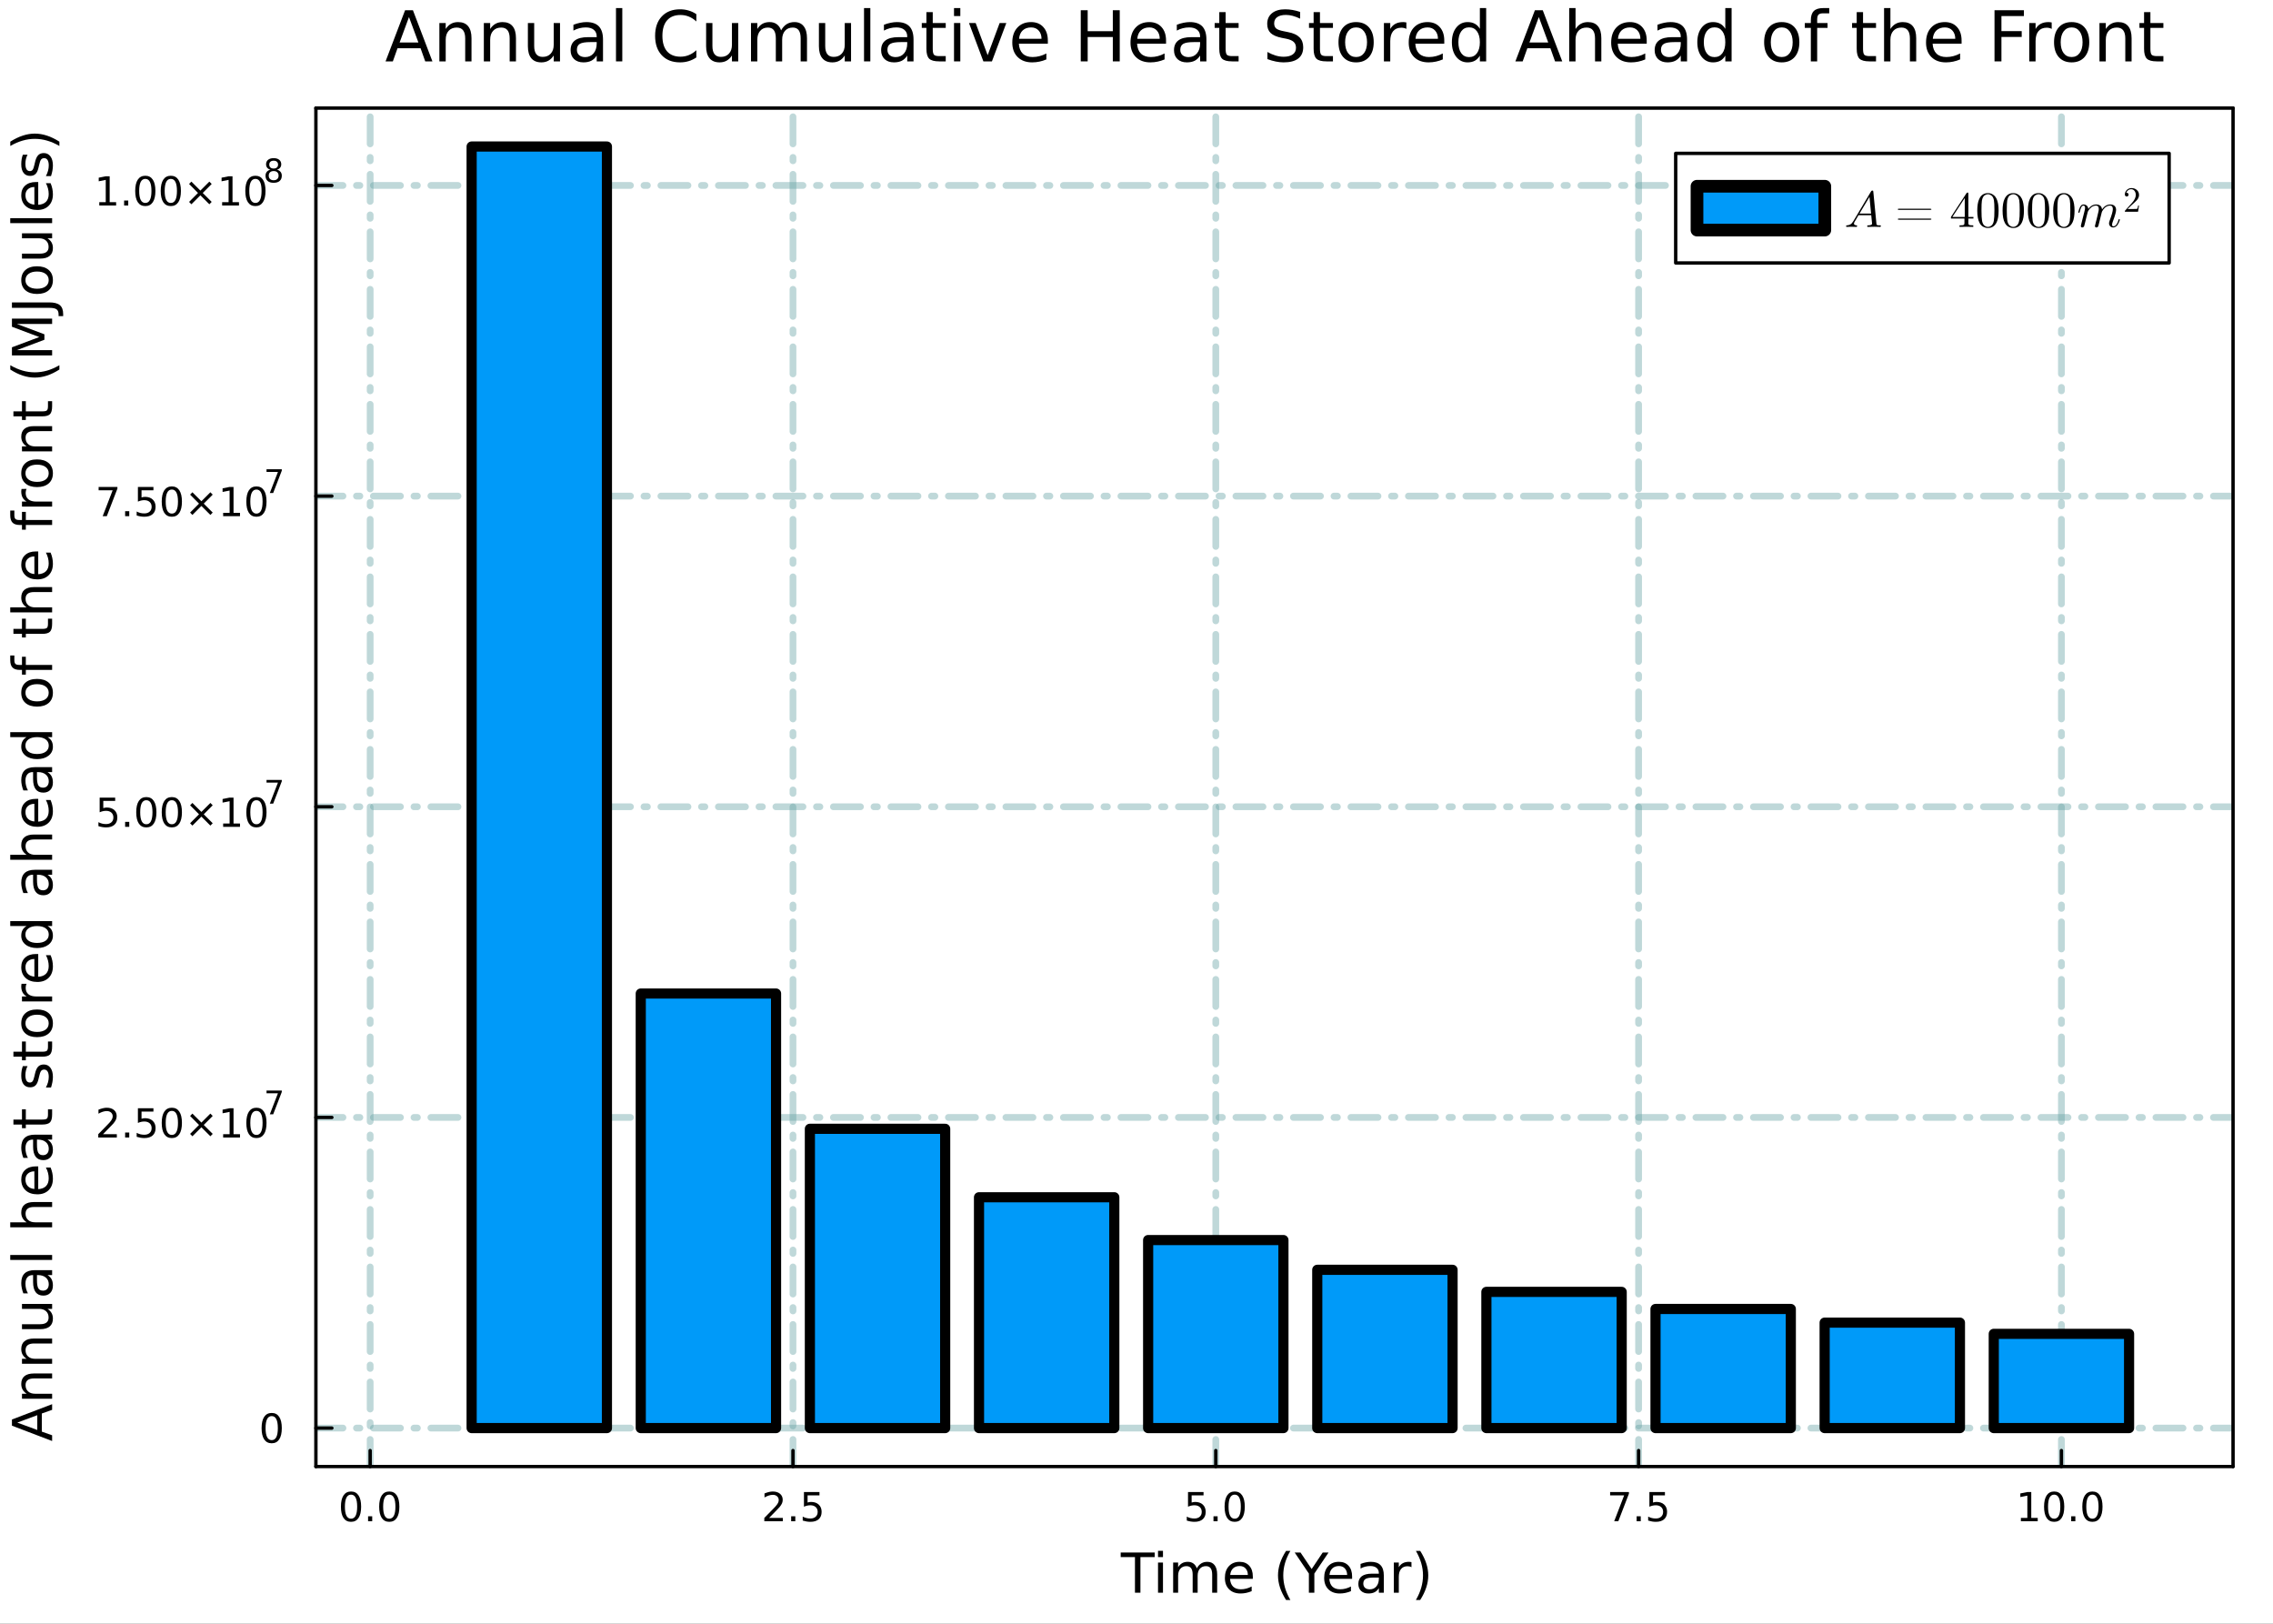 <?xml version="1.0" encoding="utf-8"?>
<svg xmlns="http://www.w3.org/2000/svg" xmlns:xlink="http://www.w3.org/1999/xlink" width="672" height="480" viewBox="0 0 2688 1920">
<rect x="0" y="0" width="2688" height="1920" fill="#333333" stroke="none"/>
<defs>
  <clipPath id="clip120">
    <rect x="0" y="0" width="2688" height="1920"/>
  </clipPath>
</defs>
<path clip-path="url(#clip120)" d="M0 1920 L2688 1920 L2688 0 L0 0  Z" fill="#ffffff" fill-rule="evenodd" fill-opacity="1"/>
<defs>
  <clipPath id="clip121">
    <rect x="537" y="0" width="1883" height="1883"/>
  </clipPath>
</defs>
<defs>
  <clipPath id="clip122">
    <rect x="255" y="47" width="2386" height="1688"/>
  </clipPath>
</defs>
<path clip-path="url(#clip120)" d="M373.57 1734.12 L2640.76 1734.12 L2640.76 127.792 L373.57 127.792  Z" fill="#ffffff" fill-rule="evenodd" fill-opacity="1"/>
<defs>
  <clipPath id="clip123">
    <rect x="373" y="127" width="2268" height="1607"/>
  </clipPath>
</defs>
<polyline clip-path="url(#clip123)" style="stroke:#5f9ea0; stroke-linecap:round; stroke-linejoin:round; stroke-width:8; stroke-opacity:0.4; fill:none" stroke-dasharray="32, 16, 4, 16" points="437.736,1734.12 437.736,127.792 "/>
<polyline clip-path="url(#clip123)" style="stroke:#5f9ea0; stroke-linecap:round; stroke-linejoin:round; stroke-width:8; stroke-opacity:0.4; fill:none" stroke-dasharray="32, 16, 4, 16" points="937.749,1734.12 937.749,127.792 "/>
<polyline clip-path="url(#clip123)" style="stroke:#5f9ea0; stroke-linecap:round; stroke-linejoin:round; stroke-width:8; stroke-opacity:0.4; fill:none" stroke-dasharray="32, 16, 4, 16" points="1437.76,1734.12 1437.76,127.792 "/>
<polyline clip-path="url(#clip123)" style="stroke:#5f9ea0; stroke-linecap:round; stroke-linejoin:round; stroke-width:8; stroke-opacity:0.4; fill:none" stroke-dasharray="32, 16, 4, 16" points="1937.77,1734.12 1937.77,127.792 "/>
<polyline clip-path="url(#clip123)" style="stroke:#5f9ea0; stroke-linecap:round; stroke-linejoin:round; stroke-width:8; stroke-opacity:0.4; fill:none" stroke-dasharray="32, 16, 4, 16" points="2437.79,1734.12 2437.79,127.792 "/>
<polyline clip-path="url(#clip120)" style="stroke:#000000; stroke-linecap:round; stroke-linejoin:round; stroke-width:4; stroke-opacity:1; fill:none" points="373.57,1734.12 2640.76,1734.12 "/>
<polyline clip-path="url(#clip120)" style="stroke:#000000; stroke-linecap:round; stroke-linejoin:round; stroke-width:4; stroke-opacity:1; fill:none" points="373.57,127.792 2640.76,127.792 "/>
<polyline clip-path="url(#clip120)" style="stroke:#000000; stroke-linecap:round; stroke-linejoin:round; stroke-width:4; stroke-opacity:1; fill:none" points="437.736,1734.12 437.736,1715.22 "/>
<polyline clip-path="url(#clip120)" style="stroke:#000000; stroke-linecap:round; stroke-linejoin:round; stroke-width:4; stroke-opacity:1; fill:none" points="937.749,1734.12 937.749,1715.22 "/>
<polyline clip-path="url(#clip120)" style="stroke:#000000; stroke-linecap:round; stroke-linejoin:round; stroke-width:4; stroke-opacity:1; fill:none" points="1437.76,1734.12 1437.76,1715.22 "/>
<polyline clip-path="url(#clip120)" style="stroke:#000000; stroke-linecap:round; stroke-linejoin:round; stroke-width:4; stroke-opacity:1; fill:none" points="1937.77,1734.12 1937.77,1715.22 "/>
<polyline clip-path="url(#clip120)" style="stroke:#000000; stroke-linecap:round; stroke-linejoin:round; stroke-width:4; stroke-opacity:1; fill:none" points="2437.79,1734.12 2437.79,1715.22 "/>
<path clip-path="url(#clip120)" d="M415.12 1767.34 Q411.509 1767.34 409.681 1770.9 Q407.875 1774.45 407.875 1781.58 Q407.875 1788.68 409.681 1792.25 Q411.509 1795.79 415.12 1795.79 Q418.755 1795.79 420.56 1792.25 Q422.389 1788.68 422.389 1781.58 Q422.389 1774.45 420.56 1770.9 Q418.755 1767.34 415.12 1767.34 M415.12 1763.64 Q420.93 1763.64 423.986 1768.24 Q427.065 1772.83 427.065 1781.58 Q427.065 1790.3 423.986 1794.91 Q420.93 1799.49 415.12 1799.49 Q409.31 1799.49 406.231 1794.91 Q403.176 1790.3 403.176 1781.58 Q403.176 1772.83 406.231 1768.24 Q409.31 1763.64 415.12 1763.64 Z" fill="#000000" fill-rule="evenodd" fill-opacity="1" /><path clip-path="url(#clip120)" d="M435.282 1792.94 L440.166 1792.94 L440.166 1798.82 L435.282 1798.82 L435.282 1792.94 Z" fill="#000000" fill-rule="evenodd" fill-opacity="1" /><path clip-path="url(#clip120)" d="M460.352 1767.34 Q456.74 1767.34 454.912 1770.9 Q453.106 1774.45 453.106 1781.58 Q453.106 1788.68 454.912 1792.25 Q456.74 1795.79 460.352 1795.79 Q463.986 1795.79 465.791 1792.25 Q467.62 1788.68 467.62 1781.58 Q467.62 1774.45 465.791 1770.9 Q463.986 1767.34 460.352 1767.34 M460.352 1763.64 Q466.162 1763.64 469.217 1768.24 Q472.296 1772.83 472.296 1781.58 Q472.296 1790.3 469.217 1794.91 Q466.162 1799.49 460.352 1799.49 Q454.541 1799.49 451.463 1794.91 Q448.407 1790.3 448.407 1781.58 Q448.407 1772.83 451.463 1768.24 Q454.541 1763.64 460.352 1763.64 Z" fill="#000000" fill-rule="evenodd" fill-opacity="1" /><path clip-path="url(#clip120)" d="M909.485 1794.89 L925.804 1794.89 L925.804 1798.82 L903.86 1798.82 L903.86 1794.89 Q906.522 1792.13 911.105 1787.5 Q915.712 1782.85 916.892 1781.51 Q919.138 1778.98 920.017 1777.25 Q920.92 1775.49 920.92 1773.8 Q920.92 1771.04 918.976 1769.31 Q917.054 1767.57 913.952 1767.57 Q911.753 1767.57 909.3 1768.34 Q906.869 1769.1 904.091 1770.65 L904.091 1765.93 Q906.915 1764.79 909.369 1764.21 Q911.823 1763.64 913.86 1763.64 Q919.23 1763.64 922.425 1766.32 Q925.619 1769.01 925.619 1773.5 Q925.619 1775.63 924.809 1777.55 Q924.022 1779.45 921.915 1782.04 Q921.337 1782.71 918.235 1785.93 Q915.133 1789.12 909.485 1794.89 Z" fill="#000000" fill-rule="evenodd" fill-opacity="1" /><path clip-path="url(#clip120)" d="M935.619 1792.94 L940.503 1792.94 L940.503 1798.82 L935.619 1798.82 L935.619 1792.94 Z" fill="#000000" fill-rule="evenodd" fill-opacity="1" /><path clip-path="url(#clip120)" d="M950.735 1764.26 L969.091 1764.26 L969.091 1768.2 L955.017 1768.2 L955.017 1776.67 Q956.036 1776.32 957.054 1776.16 Q958.073 1775.97 959.091 1775.97 Q964.878 1775.97 968.258 1779.15 Q971.637 1782.32 971.637 1787.73 Q971.637 1793.31 968.165 1796.41 Q964.693 1799.49 958.374 1799.49 Q956.198 1799.49 953.929 1799.12 Q951.684 1798.75 949.276 1798.01 L949.276 1793.31 Q951.36 1794.45 953.582 1795 Q955.804 1795.56 958.281 1795.56 Q962.286 1795.56 964.624 1793.45 Q966.961 1791.34 966.961 1787.73 Q966.961 1784.12 964.624 1782.02 Q962.286 1779.91 958.281 1779.91 Q956.406 1779.91 954.531 1780.33 Q952.679 1780.74 950.735 1781.62 L950.735 1764.26 Z" fill="#000000" fill-rule="evenodd" fill-opacity="1" /><path clip-path="url(#clip120)" d="M1404.93 1764.26 L1423.28 1764.26 L1423.28 1768.2 L1409.21 1768.2 L1409.21 1776.67 Q1410.23 1776.32 1411.25 1776.16 Q1412.26 1775.97 1413.28 1775.97 Q1419.07 1775.97 1422.45 1779.15 Q1425.83 1782.32 1425.83 1787.73 Q1425.83 1793.31 1422.36 1796.41 Q1418.88 1799.49 1412.56 1799.49 Q1410.39 1799.49 1408.12 1799.12 Q1405.87 1798.75 1403.47 1798.01 L1403.47 1793.31 Q1405.55 1794.45 1407.77 1795 Q1410 1795.56 1412.47 1795.56 Q1416.48 1795.56 1418.81 1793.45 Q1421.15 1791.34 1421.15 1787.73 Q1421.15 1784.12 1418.81 1782.02 Q1416.48 1779.91 1412.47 1779.91 Q1410.6 1779.91 1408.72 1780.33 Q1406.87 1780.74 1404.93 1781.62 L1404.93 1764.26 Z" fill="#000000" fill-rule="evenodd" fill-opacity="1" /><path clip-path="url(#clip120)" d="M1435.04 1792.94 L1439.93 1792.94 L1439.93 1798.82 L1435.04 1798.82 L1435.04 1792.94 Z" fill="#000000" fill-rule="evenodd" fill-opacity="1" /><path clip-path="url(#clip120)" d="M1460.11 1767.34 Q1456.5 1767.34 1454.67 1770.9 Q1452.87 1774.45 1452.87 1781.58 Q1452.87 1788.68 1454.67 1792.25 Q1456.5 1795.79 1460.11 1795.79 Q1463.75 1795.79 1465.55 1792.25 Q1467.38 1788.68 1467.38 1781.58 Q1467.38 1774.45 1465.55 1770.9 Q1463.75 1767.34 1460.11 1767.34 M1460.11 1763.64 Q1465.92 1763.64 1468.98 1768.24 Q1472.06 1772.83 1472.06 1781.58 Q1472.06 1790.3 1468.98 1794.91 Q1465.92 1799.49 1460.11 1799.49 Q1454.3 1799.49 1451.22 1794.91 Q1448.17 1790.3 1448.17 1781.58 Q1448.17 1772.83 1451.22 1768.24 Q1454.3 1763.64 1460.11 1763.64 Z" fill="#000000" fill-rule="evenodd" fill-opacity="1" /><path clip-path="url(#clip120)" d="M1904.09 1764.26 L1926.32 1764.26 L1926.32 1766.25 L1913.77 1798.82 L1908.89 1798.82 L1920.69 1768.2 L1904.09 1768.2 L1904.09 1764.26 Z" fill="#000000" fill-rule="evenodd" fill-opacity="1" /><path clip-path="url(#clip120)" d="M1935.44 1792.94 L1940.32 1792.94 L1940.32 1798.82 L1935.44 1798.82 L1935.44 1792.94 Z" fill="#000000" fill-rule="evenodd" fill-opacity="1" /><path clip-path="url(#clip120)" d="M1950.55 1764.26 L1968.91 1764.26 L1968.91 1768.2 L1954.83 1768.2 L1954.83 1776.67 Q1955.85 1776.32 1956.87 1776.16 Q1957.89 1775.97 1958.91 1775.97 Q1964.7 1775.97 1968.07 1779.15 Q1971.45 1782.32 1971.45 1787.73 Q1971.45 1793.31 1967.98 1796.41 Q1964.51 1799.49 1958.19 1799.49 Q1956.01 1799.49 1953.75 1799.12 Q1951.5 1798.75 1949.09 1798.01 L1949.09 1793.31 Q1951.18 1794.45 1953.4 1795 Q1955.62 1795.56 1958.1 1795.56 Q1962.1 1795.56 1964.44 1793.45 Q1966.78 1791.34 1966.78 1787.73 Q1966.78 1784.12 1964.44 1782.02 Q1962.1 1779.91 1958.1 1779.91 Q1956.22 1779.91 1954.35 1780.33 Q1952.5 1780.74 1950.55 1781.62 L1950.55 1764.26 Z" fill="#000000" fill-rule="evenodd" fill-opacity="1" /><path clip-path="url(#clip120)" d="M2389.86 1794.89 L2397.5 1794.89 L2397.5 1768.52 L2389.19 1770.19 L2389.19 1765.93 L2397.45 1764.26 L2402.13 1764.26 L2402.13 1794.89 L2409.77 1794.89 L2409.77 1798.82 L2389.86 1798.82 L2389.86 1794.89 Z" fill="#000000" fill-rule="evenodd" fill-opacity="1" /><path clip-path="url(#clip120)" d="M2429.21 1767.34 Q2425.6 1767.34 2423.77 1770.9 Q2421.97 1774.45 2421.97 1781.58 Q2421.97 1788.68 2423.77 1792.25 Q2425.6 1795.79 2429.21 1795.79 Q2432.84 1795.79 2434.65 1792.25 Q2436.48 1788.68 2436.48 1781.58 Q2436.48 1774.45 2434.65 1770.9 Q2432.84 1767.34 2429.21 1767.34 M2429.21 1763.64 Q2435.02 1763.64 2438.08 1768.24 Q2441.15 1772.83 2441.15 1781.58 Q2441.15 1790.3 2438.08 1794.91 Q2435.02 1799.49 2429.21 1799.49 Q2423.4 1799.49 2420.32 1794.91 Q2417.27 1790.3 2417.27 1781.58 Q2417.27 1772.83 2420.32 1768.24 Q2423.4 1763.64 2429.21 1763.64 Z" fill="#000000" fill-rule="evenodd" fill-opacity="1" /><path clip-path="url(#clip120)" d="M2449.37 1792.94 L2454.26 1792.94 L2454.26 1798.82 L2449.37 1798.82 L2449.37 1792.94 Z" fill="#000000" fill-rule="evenodd" fill-opacity="1" /><path clip-path="url(#clip120)" d="M2474.44 1767.34 Q2470.83 1767.34 2469 1770.9 Q2467.2 1774.45 2467.2 1781.58 Q2467.2 1788.68 2469 1792.25 Q2470.83 1795.79 2474.44 1795.79 Q2478.08 1795.79 2479.88 1792.25 Q2481.71 1788.68 2481.71 1781.58 Q2481.71 1774.45 2479.88 1770.9 Q2478.08 1767.34 2474.44 1767.34 M2474.44 1763.64 Q2480.25 1763.64 2483.31 1768.24 Q2486.39 1772.83 2486.39 1781.58 Q2486.39 1790.3 2483.31 1794.91 Q2480.25 1799.49 2474.44 1799.49 Q2468.63 1799.49 2465.55 1794.91 Q2462.5 1790.3 2462.5 1781.58 Q2462.5 1772.83 2465.55 1768.24 Q2468.63 1763.64 2474.44 1763.64 Z" fill="#000000" fill-rule="evenodd" fill-opacity="1" /><path clip-path="url(#clip120)" d="M1325.31 1835.78 L1365.51 1835.78 L1365.51 1841.19 L1348.64 1841.19 L1348.64 1883.3 L1342.18 1883.3 L1342.18 1841.19 L1325.31 1841.19 L1325.31 1835.78 Z" fill="#000000" fill-rule="evenodd" fill-opacity="1" /><path clip-path="url(#clip120)" d="M1369.46 1847.65 L1375.31 1847.65 L1375.31 1883.3 L1369.46 1883.3 L1369.46 1847.65 M1369.46 1833.78 L1375.31 1833.78 L1375.31 1841.19 L1369.46 1841.19 L1369.46 1833.78 Z" fill="#000000" fill-rule="evenodd" fill-opacity="1" /><path clip-path="url(#clip120)" d="M1415.32 1854.5 Q1417.52 1850.55 1420.57 1848.67 Q1423.63 1846.79 1427.77 1846.79 Q1433.34 1846.79 1436.36 1850.71 Q1439.38 1854.59 1439.38 1861.78 L1439.38 1883.3 L1433.5 1883.3 L1433.5 1861.98 Q1433.5 1856.85 1431.68 1854.37 Q1429.87 1851.89 1426.14 1851.89 Q1421.59 1851.89 1418.95 1854.91 Q1416.31 1857.93 1416.31 1863.15 L1416.31 1883.3 L1410.42 1883.3 L1410.42 1861.98 Q1410.42 1856.82 1408.61 1854.37 Q1406.79 1851.89 1403 1851.89 Q1398.52 1851.89 1395.87 1854.94 Q1393.23 1857.97 1393.23 1863.15 L1393.23 1883.3 L1387.34 1883.3 L1387.34 1847.65 L1393.23 1847.65 L1393.23 1853.19 Q1395.24 1849.91 1398.04 1848.35 Q1400.84 1846.79 1404.69 1846.79 Q1408.57 1846.79 1411.28 1848.77 Q1414.02 1850.74 1415.32 1854.5 Z" fill="#000000" fill-rule="evenodd" fill-opacity="1" /><path clip-path="url(#clip120)" d="M1481.56 1864.01 L1481.56 1866.88 L1454.63 1866.88 Q1455.01 1872.92 1458.26 1876.11 Q1461.54 1879.26 1467.36 1879.26 Q1470.74 1879.26 1473.89 1878.43 Q1477.07 1877.6 1480.19 1875.95 L1480.19 1881.49 Q1477.04 1882.82 1473.73 1883.52 Q1470.42 1884.22 1467.01 1884.22 Q1458.48 1884.22 1453.48 1879.26 Q1448.52 1874.29 1448.52 1865.83 Q1448.52 1857.07 1453.23 1851.95 Q1457.97 1846.79 1465.99 1846.79 Q1473.19 1846.79 1477.36 1851.44 Q1481.56 1856.06 1481.56 1864.01 M1475.7 1862.29 Q1475.64 1857.49 1473 1854.62 Q1470.39 1851.76 1466.06 1851.76 Q1461.15 1851.76 1458.19 1854.53 Q1455.27 1857.3 1454.82 1862.33 L1475.7 1862.29 Z" fill="#000000" fill-rule="evenodd" fill-opacity="1" /><path clip-path="url(#clip120)" d="M1525.96 1833.84 Q1521.69 1841.16 1519.62 1848.32 Q1517.56 1855.48 1517.56 1862.84 Q1517.56 1870.19 1519.62 1877.41 Q1521.72 1884.61 1525.96 1891.89 L1520.87 1891.89 Q1516.09 1884.41 1513.7 1877.19 Q1511.35 1869.96 1511.35 1862.84 Q1511.35 1855.74 1513.7 1848.54 Q1516.06 1841.35 1520.87 1833.84 L1525.96 1833.84 Z" fill="#000000" fill-rule="evenodd" fill-opacity="1" /><path clip-path="url(#clip120)" d="M1531.05 1835.78 L1537.96 1835.78 L1551.13 1855.32 L1564.22 1835.78 L1571.12 1835.78 L1554.32 1860.67 L1554.32 1883.3 L1547.86 1883.3 L1547.86 1860.67 L1531.05 1835.78 Z" fill="#000000" fill-rule="evenodd" fill-opacity="1" /><path clip-path="url(#clip120)" d="M1598.97 1864.01 L1598.97 1866.88 L1572.05 1866.88 Q1572.43 1872.92 1575.67 1876.11 Q1578.95 1879.26 1584.78 1879.26 Q1588.15 1879.26 1591.3 1878.43 Q1594.48 1877.6 1597.6 1875.95 L1597.6 1881.49 Q1594.45 1882.82 1591.14 1883.52 Q1587.83 1884.22 1584.43 1884.22 Q1575.9 1884.22 1570.9 1879.26 Q1565.93 1874.29 1565.93 1865.83 Q1565.93 1857.07 1570.65 1851.95 Q1575.39 1846.79 1583.41 1846.79 Q1590.6 1846.79 1594.77 1851.44 Q1598.97 1856.06 1598.97 1864.01 M1593.12 1862.29 Q1593.05 1857.49 1590.41 1854.62 Q1587.8 1851.76 1583.47 1851.76 Q1578.57 1851.76 1575.61 1854.53 Q1572.68 1857.3 1572.24 1862.33 L1593.12 1862.29 Z" fill="#000000" fill-rule="evenodd" fill-opacity="1" /><path clip-path="url(#clip120)" d="M1624.79 1865.38 Q1617.69 1865.38 1614.95 1867 Q1612.21 1868.63 1612.21 1872.54 Q1612.21 1875.66 1614.25 1877.51 Q1616.32 1879.32 1619.85 1879.32 Q1624.72 1879.32 1627.65 1875.88 Q1630.61 1872.42 1630.61 1866.69 L1630.61 1865.38 L1624.79 1865.38 M1636.47 1862.96 L1636.47 1883.3 L1630.61 1883.3 L1630.61 1877.89 Q1628.6 1881.14 1625.61 1882.7 Q1622.62 1884.22 1618.29 1884.22 Q1612.82 1884.22 1609.57 1881.17 Q1606.36 1878.08 1606.36 1872.92 Q1606.36 1866.91 1610.37 1863.85 Q1614.41 1860.8 1622.4 1860.8 L1630.61 1860.8 L1630.61 1860.23 Q1630.61 1856.18 1627.94 1853.99 Q1625.29 1851.76 1620.49 1851.76 Q1617.43 1851.76 1614.54 1852.49 Q1611.64 1853.22 1608.97 1854.69 L1608.97 1849.28 Q1612.18 1848.03 1615.21 1847.43 Q1618.23 1846.79 1621.09 1846.79 Q1628.83 1846.79 1632.65 1850.8 Q1636.47 1854.81 1636.47 1862.96 Z" fill="#000000" fill-rule="evenodd" fill-opacity="1" /><path clip-path="url(#clip120)" d="M1669.19 1853.13 Q1668.2 1852.55 1667.02 1852.3 Q1665.88 1852.01 1664.48 1852.01 Q1659.51 1852.01 1656.84 1855.26 Q1654.2 1858.47 1654.2 1864.52 L1654.2 1883.3 L1648.31 1883.3 L1648.31 1847.65 L1654.2 1847.65 L1654.2 1853.19 Q1656.04 1849.94 1659 1848.39 Q1661.96 1846.79 1666.19 1846.79 Q1666.8 1846.79 1667.53 1846.89 Q1668.26 1846.95 1669.15 1847.11 L1669.19 1853.13 Z" fill="#000000" fill-rule="evenodd" fill-opacity="1" /><path clip-path="url(#clip120)" d="M1674.41 1833.84 L1679.5 1833.84 Q1684.27 1841.35 1686.63 1848.54 Q1689.02 1855.74 1689.02 1862.84 Q1689.02 1869.96 1686.63 1877.19 Q1684.27 1884.41 1679.5 1891.89 L1674.41 1891.89 Q1678.64 1884.61 1680.71 1877.41 Q1682.81 1870.19 1682.81 1862.84 Q1682.81 1855.48 1680.71 1848.32 Q1678.64 1841.16 1674.41 1833.84 Z" fill="#000000" fill-rule="evenodd" fill-opacity="1" /><polyline clip-path="url(#clip123)" style="stroke:#5f9ea0; stroke-linecap:round; stroke-linejoin:round; stroke-width:8; stroke-opacity:0.4; fill:none" stroke-dasharray="32, 16, 4, 16" points="373.57,1688.65 2640.76,1688.65 "/>
<polyline clip-path="url(#clip123)" style="stroke:#5f9ea0; stroke-linecap:round; stroke-linejoin:round; stroke-width:8; stroke-opacity:0.4; fill:none" stroke-dasharray="32, 16, 4, 16" points="373.57,1321.31 2640.76,1321.31 "/>
<polyline clip-path="url(#clip123)" style="stroke:#5f9ea0; stroke-linecap:round; stroke-linejoin:round; stroke-width:8; stroke-opacity:0.4; fill:none" stroke-dasharray="32, 16, 4, 16" points="373.57,953.965 2640.76,953.965 "/>
<polyline clip-path="url(#clip123)" style="stroke:#5f9ea0; stroke-linecap:round; stroke-linejoin:round; stroke-width:8; stroke-opacity:0.4; fill:none" stroke-dasharray="32, 16, 4, 16" points="373.57,586.621 2640.76,586.621 "/>
<polyline clip-path="url(#clip123)" style="stroke:#5f9ea0; stroke-linecap:round; stroke-linejoin:round; stroke-width:8; stroke-opacity:0.4; fill:none" stroke-dasharray="32, 16, 4, 16" points="373.57,219.276 2640.76,219.276 "/>
<polyline clip-path="url(#clip120)" style="stroke:#000000; stroke-linecap:round; stroke-linejoin:round; stroke-width:4; stroke-opacity:1; fill:none" points="373.57,1734.12 373.57,127.792 "/>
<polyline clip-path="url(#clip120)" style="stroke:#000000; stroke-linecap:round; stroke-linejoin:round; stroke-width:4; stroke-opacity:1; fill:none" points="2640.76,1734.12 2640.76,127.792 "/>
<polyline clip-path="url(#clip120)" style="stroke:#000000; stroke-linecap:round; stroke-linejoin:round; stroke-width:4; stroke-opacity:1; fill:none" points="373.57,1688.65 392.468,1688.65 "/>
<polyline clip-path="url(#clip120)" style="stroke:#000000; stroke-linecap:round; stroke-linejoin:round; stroke-width:4; stroke-opacity:1; fill:none" points="373.57,1321.31 392.468,1321.31 "/>
<polyline clip-path="url(#clip120)" style="stroke:#000000; stroke-linecap:round; stroke-linejoin:round; stroke-width:4; stroke-opacity:1; fill:none" points="373.57,953.965 392.468,953.965 "/>
<polyline clip-path="url(#clip120)" style="stroke:#000000; stroke-linecap:round; stroke-linejoin:round; stroke-width:4; stroke-opacity:1; fill:none" points="373.57,586.621 392.468,586.621 "/>
<polyline clip-path="url(#clip120)" style="stroke:#000000; stroke-linecap:round; stroke-linejoin:round; stroke-width:4; stroke-opacity:1; fill:none" points="373.57,219.276 392.468,219.276 "/>
<path clip-path="url(#clip120)" d="M321.306 1674.45 Q317.695 1674.45 315.866 1678.02 Q314.061 1681.56 314.061 1688.69 Q314.061 1695.8 315.866 1699.36 Q317.695 1702.9 321.306 1702.9 Q324.94 1702.9 326.746 1699.36 Q328.574 1695.8 328.574 1688.69 Q328.574 1681.56 326.746 1678.02 Q324.94 1674.45 321.306 1674.45 M321.306 1670.75 Q327.116 1670.75 330.172 1675.36 Q333.25 1679.94 333.25 1688.69 Q333.25 1697.42 330.172 1702.02 Q327.116 1706.61 321.306 1706.61 Q315.496 1706.61 312.417 1702.02 Q309.362 1697.42 309.362 1688.69 Q309.362 1679.94 312.417 1675.36 Q315.496 1670.75 321.306 1670.75 Z" fill="#000000" fill-rule="evenodd" fill-opacity="1" /><path clip-path="url(#clip120)" d="M121.839 1341.1 L138.159 1341.1 L138.159 1345.04 L116.214 1345.04 L116.214 1341.1 Q118.876 1338.35 123.46 1333.72 Q128.066 1329.07 129.247 1327.72 Q131.492 1325.2 132.372 1323.46 Q133.275 1321.7 133.275 1320.01 Q133.275 1317.26 131.33 1315.52 Q129.409 1313.79 126.307 1313.79 Q124.108 1313.79 121.654 1314.55 Q119.224 1315.32 116.446 1316.87 L116.446 1312.14 Q119.27 1311.01 121.724 1310.43 Q124.177 1309.85 126.214 1309.85 Q131.585 1309.85 134.779 1312.54 Q137.974 1315.22 137.974 1319.71 Q137.974 1321.84 137.163 1323.76 Q136.376 1325.66 134.27 1328.26 Q133.691 1328.93 130.589 1332.14 Q127.488 1335.34 121.839 1341.1 Z" fill="#000000" fill-rule="evenodd" fill-opacity="1" /><path clip-path="url(#clip120)" d="M147.974 1339.16 L152.858 1339.16 L152.858 1345.04 L147.974 1345.04 L147.974 1339.16 Z" fill="#000000" fill-rule="evenodd" fill-opacity="1" /><path clip-path="url(#clip120)" d="M163.089 1310.48 L181.446 1310.48 L181.446 1314.41 L167.372 1314.41 L167.372 1322.89 Q168.39 1322.54 169.409 1322.38 Q170.427 1322.19 171.446 1322.19 Q177.233 1322.19 180.612 1325.36 Q183.992 1328.53 183.992 1333.95 Q183.992 1339.53 180.52 1342.63 Q177.047 1345.71 170.728 1345.71 Q168.552 1345.71 166.284 1345.34 Q164.038 1344.97 161.631 1344.23 L161.631 1339.53 Q163.714 1340.66 165.936 1341.22 Q168.159 1341.77 170.635 1341.77 Q174.64 1341.77 176.978 1339.67 Q179.316 1337.56 179.316 1333.95 Q179.316 1330.34 176.978 1328.23 Q174.64 1326.13 170.635 1326.13 Q168.76 1326.13 166.885 1326.54 Q165.034 1326.96 163.089 1327.84 L163.089 1310.48 Z" fill="#000000" fill-rule="evenodd" fill-opacity="1" /><path clip-path="url(#clip120)" d="M203.205 1313.56 Q199.594 1313.56 197.765 1317.12 Q195.959 1320.66 195.959 1327.79 Q195.959 1334.9 197.765 1338.46 Q199.594 1342.01 203.205 1342.01 Q206.839 1342.01 208.645 1338.46 Q210.473 1334.9 210.473 1327.79 Q210.473 1320.66 208.645 1317.12 Q206.839 1313.56 203.205 1313.56 M203.205 1309.85 Q209.015 1309.85 212.07 1314.46 Q215.149 1319.04 215.149 1327.79 Q215.149 1336.52 212.07 1341.13 Q209.015 1345.71 203.205 1345.71 Q197.395 1345.71 194.316 1341.13 Q191.26 1336.52 191.26 1327.79 Q191.26 1319.04 194.316 1314.46 Q197.395 1309.85 203.205 1309.85 Z" fill="#000000" fill-rule="evenodd" fill-opacity="1" /><path clip-path="url(#clip120)" d="M251.538 1319.57 L240.959 1330.2 L251.538 1340.78 L248.783 1343.58 L238.158 1332.95 L227.533 1343.58 L224.802 1340.78 L235.357 1330.2 L224.802 1319.57 L227.533 1316.77 L238.158 1327.4 L248.783 1316.77 L251.538 1319.57 Z" fill="#000000" fill-rule="evenodd" fill-opacity="1" /><path clip-path="url(#clip120)" d="M263.899 1341.1 L271.538 1341.1 L271.538 1314.74 L263.228 1316.4 L263.228 1312.14 L271.491 1310.48 L276.167 1310.48 L276.167 1341.1 L283.806 1341.1 L283.806 1345.04 L263.899 1345.04 L263.899 1341.1 Z" fill="#000000" fill-rule="evenodd" fill-opacity="1" /><path clip-path="url(#clip120)" d="M303.25 1313.56 Q299.639 1313.56 297.811 1317.12 Q296.005 1320.66 296.005 1327.79 Q296.005 1334.9 297.811 1338.46 Q299.639 1342.01 303.25 1342.01 Q306.885 1342.01 308.69 1338.46 Q310.519 1334.9 310.519 1327.79 Q310.519 1320.66 308.69 1317.12 Q306.885 1313.56 303.25 1313.56 M303.25 1309.85 Q309.061 1309.85 312.116 1314.46 Q315.195 1319.04 315.195 1327.79 Q315.195 1336.52 312.116 1341.13 Q309.061 1345.71 303.25 1345.71 Q297.44 1345.71 294.362 1341.13 Q291.306 1336.52 291.306 1327.79 Q291.306 1319.04 294.362 1314.46 Q297.44 1309.85 303.25 1309.85 Z" fill="#000000" fill-rule="evenodd" fill-opacity="1" /><path clip-path="url(#clip120)" d="M315.195 1289.55 L333.25 1289.55 L333.25 1291.16 L323.057 1317.63 L319.088 1317.63 L328.68 1292.74 L315.195 1292.74 L315.195 1289.55 Z" fill="#000000" fill-rule="evenodd" fill-opacity="1" /><path clip-path="url(#clip120)" d="M117.858 943.133 L136.214 943.133 L136.214 947.068 L122.14 947.068 L122.14 955.54 Q123.159 955.193 124.177 955.031 Q125.196 954.846 126.214 954.846 Q132.001 954.846 135.381 958.017 Q138.761 961.189 138.761 966.605 Q138.761 972.184 135.288 975.286 Q131.816 978.364 125.497 978.364 Q123.321 978.364 121.052 977.994 Q118.807 977.624 116.4 976.883 L116.4 972.184 Q118.483 973.318 120.705 973.874 Q122.927 974.429 125.404 974.429 Q129.409 974.429 131.747 972.323 Q134.085 970.216 134.085 966.605 Q134.085 962.994 131.747 960.888 Q129.409 958.781 125.404 958.781 Q123.529 958.781 121.654 959.198 Q119.802 959.614 117.858 960.494 L117.858 943.133 Z" fill="#000000" fill-rule="evenodd" fill-opacity="1" /><path clip-path="url(#clip120)" d="M147.974 971.813 L152.858 971.813 L152.858 977.693 L147.974 977.693 L147.974 971.813 Z" fill="#000000" fill-rule="evenodd" fill-opacity="1" /><path clip-path="url(#clip120)" d="M173.043 946.212 Q169.432 946.212 167.603 949.777 Q165.798 953.318 165.798 960.448 Q165.798 967.554 167.603 971.119 Q169.432 974.661 173.043 974.661 Q176.677 974.661 178.483 971.119 Q180.311 967.554 180.311 960.448 Q180.311 953.318 178.483 949.777 Q176.677 946.212 173.043 946.212 M173.043 942.508 Q178.853 942.508 181.909 947.115 Q184.987 951.698 184.987 960.448 Q184.987 969.175 181.909 973.781 Q178.853 978.364 173.043 978.364 Q167.233 978.364 164.154 973.781 Q161.098 969.175 161.098 960.448 Q161.098 951.698 164.154 947.115 Q167.233 942.508 173.043 942.508 Z" fill="#000000" fill-rule="evenodd" fill-opacity="1" /><path clip-path="url(#clip120)" d="M203.205 946.212 Q199.594 946.212 197.765 949.777 Q195.959 953.318 195.959 960.448 Q195.959 967.554 197.765 971.119 Q199.594 974.661 203.205 974.661 Q206.839 974.661 208.645 971.119 Q210.473 967.554 210.473 960.448 Q210.473 953.318 208.645 949.777 Q206.839 946.212 203.205 946.212 M203.205 942.508 Q209.015 942.508 212.07 947.115 Q215.149 951.698 215.149 960.448 Q215.149 969.175 212.07 973.781 Q209.015 978.364 203.205 978.364 Q197.395 978.364 194.316 973.781 Q191.26 969.175 191.26 960.448 Q191.26 951.698 194.316 947.115 Q197.395 942.508 203.205 942.508 Z" fill="#000000" fill-rule="evenodd" fill-opacity="1" /><path clip-path="url(#clip120)" d="M251.538 952.23 L240.959 962.855 L251.538 973.434 L248.783 976.235 L238.158 965.61 L227.533 976.235 L224.802 973.434 L235.357 962.855 L224.802 952.23 L227.533 949.429 L238.158 960.054 L248.783 949.429 L251.538 952.23 Z" fill="#000000" fill-rule="evenodd" fill-opacity="1" /><path clip-path="url(#clip120)" d="M263.899 973.758 L271.538 973.758 L271.538 947.392 L263.228 949.059 L263.228 944.8 L271.491 943.133 L276.167 943.133 L276.167 973.758 L283.806 973.758 L283.806 977.693 L263.899 977.693 L263.899 973.758 Z" fill="#000000" fill-rule="evenodd" fill-opacity="1" /><path clip-path="url(#clip120)" d="M303.25 946.212 Q299.639 946.212 297.811 949.777 Q296.005 953.318 296.005 960.448 Q296.005 967.554 297.811 971.119 Q299.639 974.661 303.25 974.661 Q306.885 974.661 308.69 971.119 Q310.519 967.554 310.519 960.448 Q310.519 953.318 308.69 949.777 Q306.885 946.212 303.25 946.212 M303.25 942.508 Q309.061 942.508 312.116 947.115 Q315.195 951.698 315.195 960.448 Q315.195 969.175 312.116 973.781 Q309.061 978.364 303.25 978.364 Q297.44 978.364 294.362 973.781 Q291.306 969.175 291.306 960.448 Q291.306 951.698 294.362 947.115 Q297.44 942.508 303.25 942.508 Z" fill="#000000" fill-rule="evenodd" fill-opacity="1" /><path clip-path="url(#clip120)" d="M315.195 922.203 L333.25 922.203 L333.25 923.82 L323.057 950.283 L319.088 950.283 L328.68 925.4 L315.195 925.4 L315.195 922.203 Z" fill="#000000" fill-rule="evenodd" fill-opacity="1" /><path clip-path="url(#clip120)" d="M116.631 575.788 L138.853 575.788 L138.853 577.779 L126.307 610.348 L121.423 610.348 L133.228 579.724 L116.631 579.724 L116.631 575.788 Z" fill="#000000" fill-rule="evenodd" fill-opacity="1" /><path clip-path="url(#clip120)" d="M147.974 604.469 L152.858 604.469 L152.858 610.348 L147.974 610.348 L147.974 604.469 Z" fill="#000000" fill-rule="evenodd" fill-opacity="1" /><path clip-path="url(#clip120)" d="M163.089 575.788 L181.446 575.788 L181.446 579.724 L167.372 579.724 L167.372 588.196 Q168.39 587.848 169.409 587.686 Q170.427 587.501 171.446 587.501 Q177.233 587.501 180.612 590.673 Q183.992 593.844 183.992 599.26 Q183.992 604.839 180.52 607.941 Q177.047 611.02 170.728 611.02 Q168.552 611.02 166.284 610.649 Q164.038 610.279 161.631 609.538 L161.631 604.839 Q163.714 605.973 165.936 606.529 Q168.159 607.084 170.635 607.084 Q174.64 607.084 176.978 604.978 Q179.316 602.872 179.316 599.26 Q179.316 595.649 176.978 593.543 Q174.64 591.436 170.635 591.436 Q168.76 591.436 166.885 591.853 Q165.034 592.27 163.089 593.149 L163.089 575.788 Z" fill="#000000" fill-rule="evenodd" fill-opacity="1" /><path clip-path="url(#clip120)" d="M203.205 578.867 Q199.594 578.867 197.765 582.432 Q195.959 585.973 195.959 593.103 Q195.959 600.21 197.765 603.774 Q199.594 607.316 203.205 607.316 Q206.839 607.316 208.645 603.774 Q210.473 600.21 210.473 593.103 Q210.473 585.973 208.645 582.432 Q206.839 578.867 203.205 578.867 M203.205 575.163 Q209.015 575.163 212.07 579.77 Q215.149 584.353 215.149 593.103 Q215.149 601.83 212.07 606.436 Q209.015 611.02 203.205 611.02 Q197.395 611.02 194.316 606.436 Q191.26 601.83 191.26 593.103 Q191.26 584.353 194.316 579.77 Q197.395 575.163 203.205 575.163 Z" fill="#000000" fill-rule="evenodd" fill-opacity="1" /><path clip-path="url(#clip120)" d="M251.538 584.886 L240.959 595.51 L251.538 606.089 L248.783 608.89 L238.158 598.265 L227.533 608.89 L224.802 606.089 L235.357 595.51 L224.802 584.886 L227.533 582.085 L238.158 592.71 L248.783 582.085 L251.538 584.886 Z" fill="#000000" fill-rule="evenodd" fill-opacity="1" /><path clip-path="url(#clip120)" d="M263.899 606.413 L271.538 606.413 L271.538 580.048 L263.228 581.714 L263.228 577.455 L271.491 575.788 L276.167 575.788 L276.167 606.413 L283.806 606.413 L283.806 610.348 L263.899 610.348 L263.899 606.413 Z" fill="#000000" fill-rule="evenodd" fill-opacity="1" /><path clip-path="url(#clip120)" d="M303.25 578.867 Q299.639 578.867 297.811 582.432 Q296.005 585.973 296.005 593.103 Q296.005 600.21 297.811 603.774 Q299.639 607.316 303.25 607.316 Q306.885 607.316 308.69 603.774 Q310.519 600.21 310.519 593.103 Q310.519 585.973 308.69 582.432 Q306.885 578.867 303.25 578.867 M303.25 575.163 Q309.061 575.163 312.116 579.77 Q315.195 584.353 315.195 593.103 Q315.195 601.83 312.116 606.436 Q309.061 611.02 303.25 611.02 Q297.44 611.02 294.362 606.436 Q291.306 601.83 291.306 593.103 Q291.306 584.353 294.362 579.77 Q297.44 575.163 303.25 575.163 Z" fill="#000000" fill-rule="evenodd" fill-opacity="1" /><path clip-path="url(#clip120)" d="M315.195 554.858 L333.25 554.858 L333.25 556.475 L323.057 582.938 L319.088 582.938 L328.68 558.055 L315.195 558.055 L315.195 554.858 Z" fill="#000000" fill-rule="evenodd" fill-opacity="1" /><path clip-path="url(#clip120)" d="M117.418 239.068 L125.057 239.068 L125.057 212.703 L116.747 214.37 L116.747 210.11 L125.011 208.444 L129.687 208.444 L129.687 239.068 L137.325 239.068 L137.325 243.004 L117.418 243.004 L117.418 239.068 Z" fill="#000000" fill-rule="evenodd" fill-opacity="1" /><path clip-path="url(#clip120)" d="M146.77 237.124 L151.654 237.124 L151.654 243.004 L146.77 243.004 L146.77 237.124 Z" fill="#000000" fill-rule="evenodd" fill-opacity="1" /><path clip-path="url(#clip120)" d="M171.839 211.522 Q168.228 211.522 166.399 215.087 Q164.594 218.629 164.594 225.758 Q164.594 232.865 166.399 236.43 Q168.228 239.971 171.839 239.971 Q175.473 239.971 177.279 236.43 Q179.108 232.865 179.108 225.758 Q179.108 218.629 177.279 215.087 Q175.473 211.522 171.839 211.522 M171.839 207.819 Q177.649 207.819 180.705 212.425 Q183.784 217.008 183.784 225.758 Q183.784 234.485 180.705 239.092 Q177.649 243.675 171.839 243.675 Q166.029 243.675 162.95 239.092 Q159.895 234.485 159.895 225.758 Q159.895 217.008 162.95 212.425 Q166.029 207.819 171.839 207.819 Z" fill="#000000" fill-rule="evenodd" fill-opacity="1" /><path clip-path="url(#clip120)" d="M202.001 211.522 Q198.39 211.522 196.561 215.087 Q194.756 218.629 194.756 225.758 Q194.756 232.865 196.561 236.43 Q198.39 239.971 202.001 239.971 Q205.635 239.971 207.441 236.43 Q209.27 232.865 209.27 225.758 Q209.27 218.629 207.441 215.087 Q205.635 211.522 202.001 211.522 M202.001 207.819 Q207.811 207.819 210.867 212.425 Q213.945 217.008 213.945 225.758 Q213.945 234.485 210.867 239.092 Q207.811 243.675 202.001 243.675 Q196.191 243.675 193.112 239.092 Q190.057 234.485 190.057 225.758 Q190.057 217.008 193.112 212.425 Q196.191 207.819 202.001 207.819 Z" fill="#000000" fill-rule="evenodd" fill-opacity="1" /><path clip-path="url(#clip120)" d="M250.334 217.541 L239.755 228.166 L250.334 238.744 L247.579 241.545 L236.955 230.92 L226.33 241.545 L223.598 238.744 L234.154 228.166 L223.598 217.541 L226.33 214.74 L236.955 225.365 L247.579 214.74 L250.334 217.541 Z" fill="#000000" fill-rule="evenodd" fill-opacity="1" /><path clip-path="url(#clip120)" d="M262.695 239.068 L270.334 239.068 L270.334 212.703 L262.024 214.37 L262.024 210.11 L270.288 208.444 L274.964 208.444 L274.964 239.068 L282.602 239.068 L282.602 243.004 L262.695 243.004 L262.695 239.068 Z" fill="#000000" fill-rule="evenodd" fill-opacity="1" /><path clip-path="url(#clip120)" d="M302.047 211.522 Q298.436 211.522 296.607 215.087 Q294.801 218.629 294.801 225.758 Q294.801 232.865 296.607 236.43 Q298.436 239.971 302.047 239.971 Q305.681 239.971 307.487 236.43 Q309.315 232.865 309.315 225.758 Q309.315 218.629 307.487 215.087 Q305.681 211.522 302.047 211.522 M302.047 207.819 Q307.857 207.819 310.912 212.425 Q313.991 217.008 313.991 225.758 Q313.991 234.485 310.912 239.092 Q307.857 243.675 302.047 243.675 Q296.237 243.675 293.158 239.092 Q290.102 234.485 290.102 225.758 Q290.102 217.008 293.158 212.425 Q296.237 207.819 302.047 207.819 Z" fill="#000000" fill-rule="evenodd" fill-opacity="1" /><path clip-path="url(#clip120)" d="M323.621 202.259 Q320.912 202.259 319.351 203.707 Q317.809 205.155 317.809 207.694 Q317.809 210.233 319.351 211.681 Q320.912 213.129 323.621 213.129 Q326.329 213.129 327.89 211.681 Q329.451 210.214 329.451 207.694 Q329.451 205.155 327.89 203.707 Q326.348 202.259 323.621 202.259 M319.822 200.641 Q317.377 200.039 316.004 198.365 Q314.649 196.691 314.649 194.284 Q314.649 190.917 317.038 188.961 Q319.445 187.005 323.621 187.005 Q327.815 187.005 330.203 188.961 Q332.592 190.917 332.592 194.284 Q332.592 196.691 331.219 198.365 Q329.865 200.039 327.439 200.641 Q330.185 201.281 331.708 203.142 Q333.25 205.004 333.25 207.694 Q333.25 211.775 330.749 213.957 Q328.266 216.139 323.621 216.139 Q318.975 216.139 316.474 213.957 Q313.991 211.775 313.991 207.694 Q313.991 205.004 315.533 203.142 Q317.076 201.281 319.822 200.641 M318.43 194.641 Q318.43 196.823 319.784 198.046 Q321.157 199.268 323.621 199.268 Q326.066 199.268 327.439 198.046 Q328.83 196.823 328.83 194.641 Q328.83 192.46 327.439 191.237 Q326.066 190.015 323.621 190.015 Q321.157 190.015 319.784 191.237 Q318.43 192.46 318.43 194.641 Z" fill="#000000" fill-rule="evenodd" fill-opacity="1" /><path clip-path="url(#clip120)" d="M20.452 1682.16 L44.101 1690.88 L44.101 1673.4 L20.452 1682.16 M14.118 1685.78 L14.118 1678.5 L61.638 1660.38 L61.638 1667.07 L49.448 1671.4 L49.448 1692.82 L61.638 1697.15 L61.638 1703.93 L14.118 1685.78 Z" fill="#000000" fill-rule="evenodd" fill-opacity="1" /><path clip-path="url(#clip120)" d="M40.122 1624.07 L61.638 1624.07 L61.638 1629.93 L40.313 1629.93 Q35.253 1629.93 32.738 1631.9 Q30.224 1633.87 30.224 1637.82 Q30.224 1642.56 33.247 1645.3 Q36.271 1648.04 41.491 1648.04 L61.638 1648.04 L61.638 1653.92 L25.991 1653.92 L25.991 1648.04 L31.529 1648.04 Q28.314 1645.93 26.723 1643.1 Q25.131 1640.24 25.131 1636.51 Q25.131 1630.37 28.951 1627.22 Q32.738 1624.07 40.122 1624.07 Z" fill="#000000" fill-rule="evenodd" fill-opacity="1" /><path clip-path="url(#clip120)" d="M40.122 1582.76 L61.638 1582.76 L61.638 1588.61 L40.313 1588.61 Q35.253 1588.61 32.738 1590.58 Q30.224 1592.56 30.224 1596.51 Q30.224 1601.25 33.247 1603.98 Q36.271 1606.72 41.491 1606.72 L61.638 1606.72 L61.638 1612.61 L25.991 1612.61 L25.991 1606.72 L31.529 1606.72 Q28.314 1604.62 26.723 1601.79 Q25.131 1598.92 25.131 1595.2 Q25.131 1589.06 28.951 1585.91 Q32.738 1582.76 40.122 1582.76 Z" fill="#000000" fill-rule="evenodd" fill-opacity="1" /><path clip-path="url(#clip120)" d="M47.57 1571.68 L25.991 1571.68 L25.991 1565.82 L47.347 1565.82 Q52.408 1565.82 54.955 1563.85 Q57.469 1561.88 57.469 1557.93 Q57.469 1553.19 54.445 1550.45 Q51.422 1547.68 46.202 1547.68 L25.991 1547.68 L25.991 1541.82 L61.638 1541.82 L61.638 1547.68 L56.164 1547.68 Q59.41 1549.81 61.002 1552.65 Q62.562 1555.45 62.562 1559.17 Q62.562 1565.31 58.742 1568.5 Q54.923 1571.68 47.57 1571.68 M25.131 1556.94 L25.131 1556.94 Z" fill="#000000" fill-rule="evenodd" fill-opacity="1" /><path clip-path="url(#clip120)" d="M43.719 1513.56 Q43.719 1520.66 45.342 1523.39 Q46.965 1526.13 50.88 1526.13 Q54 1526.13 55.846 1524.1 Q57.66 1522.03 57.66 1518.49 Q57.66 1513.62 54.222 1510.7 Q50.753 1507.74 45.024 1507.74 L43.719 1507.74 L43.719 1513.56 M41.3 1501.88 L61.638 1501.88 L61.638 1507.74 L56.228 1507.74 Q59.474 1509.74 61.034 1512.73 Q62.562 1515.72 62.562 1520.05 Q62.562 1525.53 59.506 1528.77 Q56.419 1531.99 51.262 1531.99 Q45.247 1531.99 42.191 1527.98 Q39.136 1523.94 39.136 1515.95 L39.136 1507.74 L38.563 1507.74 Q34.52 1507.74 32.324 1510.41 Q30.096 1513.05 30.096 1517.86 Q30.096 1520.91 30.828 1523.81 Q31.561 1526.71 33.025 1529.38 L27.614 1529.38 Q26.372 1526.16 25.768 1523.14 Q25.131 1520.12 25.131 1517.25 Q25.131 1509.52 29.142 1505.7 Q33.152 1501.88 41.3 1501.88 Z" fill="#000000" fill-rule="evenodd" fill-opacity="1" /><path clip-path="url(#clip120)" d="M12.113 1489.82 L12.113 1483.96 L61.638 1483.96 L61.638 1489.82 L12.113 1489.82 Z" fill="#000000" fill-rule="evenodd" fill-opacity="1" /><path clip-path="url(#clip120)" d="M40.122 1421.35 L61.638 1421.35 L61.638 1427.21 L40.313 1427.21 Q35.253 1427.21 32.738 1429.18 Q30.224 1431.16 30.224 1435.1 Q30.224 1439.85 33.247 1442.58 Q36.271 1445.32 41.491 1445.32 L61.638 1445.32 L61.638 1451.21 L12.113 1451.21 L12.113 1445.32 L31.529 1445.32 Q28.314 1443.22 26.723 1440.39 Q25.131 1437.52 25.131 1433.8 Q25.131 1427.65 28.951 1424.5 Q32.738 1421.35 40.122 1421.35 Z" fill="#000000" fill-rule="evenodd" fill-opacity="1" /><path clip-path="url(#clip120)" d="M42.35 1379.18 L45.215 1379.18 L45.215 1406.11 Q51.262 1405.72 54.445 1402.48 Q57.596 1399.2 57.596 1393.38 Q57.596 1390 56.769 1386.85 Q55.941 1383.67 54.286 1380.55 L59.824 1380.55 Q61.161 1383.7 61.861 1387.01 Q62.562 1390.32 62.562 1393.73 Q62.562 1402.26 57.596 1407.25 Q52.631 1412.22 44.165 1412.22 Q35.412 1412.22 30.287 1407.51 Q25.131 1402.76 25.131 1394.74 Q25.131 1387.55 29.778 1383.38 Q34.393 1379.18 42.35 1379.18 M40.632 1385.04 Q35.825 1385.1 32.961 1387.74 Q30.096 1390.35 30.096 1394.68 Q30.096 1399.58 32.865 1402.54 Q35.635 1405.47 40.663 1405.92 L40.632 1385.04 Z" fill="#000000" fill-rule="evenodd" fill-opacity="1" /><path clip-path="url(#clip120)" d="M43.719 1353.37 Q43.719 1360.46 45.342 1363.2 Q46.965 1365.94 50.88 1365.94 Q54 1365.94 55.846 1363.9 Q57.66 1361.83 57.66 1358.3 Q57.66 1353.43 54.222 1350.5 Q50.753 1347.54 45.024 1347.54 L43.719 1347.54 L43.719 1353.37 M41.3 1341.69 L61.638 1341.69 L61.638 1347.54 L56.228 1347.54 Q59.474 1349.55 61.034 1352.54 Q62.562 1355.53 62.562 1359.86 Q62.562 1365.33 59.506 1368.58 Q56.419 1371.8 51.262 1371.8 Q45.247 1371.8 42.191 1367.79 Q39.136 1363.74 39.136 1355.75 L39.136 1347.54 L38.563 1347.54 Q34.52 1347.54 32.324 1350.22 Q30.096 1352.86 30.096 1357.66 Q30.096 1360.72 30.828 1363.62 Q31.561 1366.51 33.025 1369.19 L27.614 1369.19 Q26.372 1365.97 25.768 1362.95 Q25.131 1359.92 25.131 1357.06 Q25.131 1349.32 29.142 1345.51 Q33.152 1341.69 41.3 1341.69 Z" fill="#000000" fill-rule="evenodd" fill-opacity="1" /><path clip-path="url(#clip120)" d="M15.869 1323.83 L25.991 1323.83 L25.991 1311.77 L30.542 1311.77 L30.542 1323.83 L49.894 1323.83 Q54.254 1323.83 55.495 1322.65 Q56.737 1321.44 56.737 1317.78 L56.737 1311.77 L61.638 1311.77 L61.638 1317.78 Q61.638 1324.56 59.124 1327.14 Q56.578 1329.72 49.894 1329.72 L30.542 1329.72 L30.542 1334.02 L25.991 1334.02 L25.991 1329.72 L15.869 1329.72 L15.869 1323.83 Z" fill="#000000" fill-rule="evenodd" fill-opacity="1" /><path clip-path="url(#clip120)" d="M27.041 1260.62 L32.579 1260.62 Q31.306 1263.1 30.669 1265.77 Q30.033 1268.45 30.033 1271.31 Q30.033 1275.67 31.369 1277.87 Q32.706 1280.03 35.38 1280.03 Q37.417 1280.03 38.595 1278.47 Q39.74 1276.91 40.791 1272.2 L41.236 1270.2 Q42.573 1263.96 45.024 1261.35 Q47.443 1258.71 51.803 1258.71 Q56.769 1258.71 59.665 1262.66 Q62.562 1266.57 62.562 1273.45 Q62.562 1276.31 61.989 1279.43 Q61.447 1282.52 60.334 1285.95 L54.286 1285.95 Q55.973 1282.71 56.832 1279.56 Q57.66 1276.41 57.66 1273.32 Q57.66 1269.18 56.259 1266.95 Q54.827 1264.72 52.249 1264.72 Q49.862 1264.72 48.589 1266.35 Q47.316 1267.94 46.138 1273.38 L45.66 1275.42 Q44.515 1280.86 42.159 1283.28 Q39.772 1285.7 35.635 1285.7 Q30.606 1285.7 27.868 1282.13 Q25.131 1278.57 25.131 1272.01 Q25.131 1268.77 25.608 1265.9 Q26.086 1263.04 27.041 1260.62 Z" fill="#000000" fill-rule="evenodd" fill-opacity="1" /><path clip-path="url(#clip120)" d="M15.869 1243.59 L25.991 1243.59 L25.991 1231.53 L30.542 1231.53 L30.542 1243.59 L49.894 1243.59 Q54.254 1243.59 55.495 1242.41 Q56.737 1241.2 56.737 1237.54 L56.737 1231.53 L61.638 1231.53 L61.638 1237.54 Q61.638 1244.32 59.124 1246.9 Q56.578 1249.48 49.894 1249.48 L30.542 1249.48 L30.542 1253.78 L25.991 1253.78 L25.991 1249.48 L15.869 1249.48 L15.869 1243.59 Z" fill="#000000" fill-rule="evenodd" fill-opacity="1" /><path clip-path="url(#clip120)" d="M30.096 1210.01 Q30.096 1214.72 33.788 1217.46 Q37.449 1220.2 43.846 1220.2 Q50.244 1220.2 53.936 1217.49 Q57.596 1214.75 57.596 1210.01 Q57.596 1205.33 53.904 1202.6 Q50.212 1199.86 43.846 1199.86 Q37.512 1199.86 33.82 1202.6 Q30.096 1205.33 30.096 1210.01 M25.131 1210.01 Q25.131 1202.37 30.096 1198.01 Q35.062 1193.65 43.846 1193.65 Q52.599 1193.65 57.596 1198.01 Q62.562 1202.37 62.562 1210.01 Q62.562 1217.68 57.596 1222.04 Q52.599 1226.37 43.846 1226.37 Q35.062 1226.37 30.096 1222.04 Q25.131 1217.68 25.131 1210.01 Z" fill="#000000" fill-rule="evenodd" fill-opacity="1" /><path clip-path="url(#clip120)" d="M31.465 1163.29 Q30.892 1164.27 30.637 1165.45 Q30.351 1166.6 30.351 1168 Q30.351 1172.96 33.597 1175.64 Q36.812 1178.28 42.86 1178.28 L61.638 1178.28 L61.638 1184.17 L25.991 1184.17 L25.991 1178.28 L31.529 1178.28 Q28.282 1176.43 26.723 1173.47 Q25.131 1170.51 25.131 1166.28 Q25.131 1165.67 25.227 1164.94 Q25.29 1164.21 25.449 1163.32 L31.465 1163.29 Z" fill="#000000" fill-rule="evenodd" fill-opacity="1" /><path clip-path="url(#clip120)" d="M42.35 1128.08 L45.215 1128.08 L45.215 1155.01 Q51.262 1154.63 54.445 1151.38 Q57.596 1148.1 57.596 1142.28 Q57.596 1138.91 56.769 1135.76 Q55.941 1132.57 54.286 1129.45 L59.824 1129.45 Q61.161 1132.6 61.861 1135.91 Q62.562 1139.22 62.562 1142.63 Q62.562 1151.16 57.596 1156.16 Q52.631 1161.12 44.165 1161.12 Q35.412 1161.12 30.287 1156.41 Q25.131 1151.67 25.131 1143.65 Q25.131 1136.46 29.778 1132.29 Q34.393 1128.08 42.35 1128.08 M40.632 1133.94 Q35.825 1134 32.961 1136.65 Q30.096 1139.26 30.096 1143.59 Q30.096 1148.49 32.865 1151.45 Q35.635 1154.37 40.663 1154.82 L40.632 1133.94 Z" fill="#000000" fill-rule="evenodd" fill-opacity="1" /><path clip-path="url(#clip120)" d="M31.401 1095.01 L12.113 1095.01 L12.113 1089.16 L61.638 1089.16 L61.638 1095.01 L56.291 1095.01 Q59.474 1096.86 61.034 1099.69 Q62.562 1102.49 62.562 1106.44 Q62.562 1112.9 57.405 1116.98 Q52.249 1121.02 43.846 1121.02 Q35.444 1121.02 30.287 1116.98 Q25.131 1112.9 25.131 1106.44 Q25.131 1102.49 26.691 1099.69 Q28.218 1096.86 31.401 1095.01 M43.846 1114.97 Q50.307 1114.97 54 1112.33 Q57.66 1109.66 57.66 1105.01 Q57.66 1100.36 54 1097.69 Q50.307 1095.01 43.846 1095.01 Q37.385 1095.01 33.725 1097.69 Q30.033 1100.36 30.033 1105.01 Q30.033 1109.66 33.725 1112.33 Q37.385 1114.97 43.846 1114.97 Z" fill="#000000" fill-rule="evenodd" fill-opacity="1" /><path clip-path="url(#clip120)" d="M43.719 1040.17 Q43.719 1047.27 45.342 1050.01 Q46.965 1052.75 50.88 1052.75 Q54 1052.75 55.846 1050.71 Q57.66 1048.64 57.66 1045.11 Q57.66 1040.24 54.222 1037.31 Q50.753 1034.35 45.024 1034.35 L43.719 1034.35 L43.719 1040.17 M41.3 1028.49 L61.638 1028.49 L61.638 1034.35 L56.228 1034.35 Q59.474 1036.35 61.034 1039.35 Q62.562 1042.34 62.562 1046.67 Q62.562 1052.14 59.506 1055.39 Q56.419 1058.6 51.262 1058.6 Q45.247 1058.6 42.191 1054.59 Q39.136 1050.55 39.136 1042.56 L39.136 1034.35 L38.563 1034.35 Q34.52 1034.35 32.324 1037.02 Q30.096 1039.66 30.096 1044.47 Q30.096 1047.53 30.828 1050.42 Q31.561 1053.32 33.025 1055.99 L27.614 1055.99 Q26.372 1052.78 25.768 1049.75 Q25.131 1046.73 25.131 1043.87 Q25.131 1036.13 29.142 1032.31 Q33.152 1028.49 41.3 1028.49 Z" fill="#000000" fill-rule="evenodd" fill-opacity="1" /><path clip-path="url(#clip120)" d="M40.122 986.798 L61.638 986.798 L61.638 992.654 L40.313 992.654 Q35.253 992.654 32.738 994.628 Q30.224 996.601 30.224 1000.55 Q30.224 1005.29 33.247 1008.03 Q36.271 1010.76 41.491 1010.76 L61.638 1010.76 L61.638 1016.65 L12.113 1016.65 L12.113 1010.76 L31.529 1010.76 Q28.314 1008.66 26.723 1005.83 Q25.131 1002.97 25.131 999.243 Q25.131 993.1 28.951 989.949 Q32.738 986.798 40.122 986.798 Z" fill="#000000" fill-rule="evenodd" fill-opacity="1" /><path clip-path="url(#clip120)" d="M42.35 944.625 L45.215 944.625 L45.215 971.552 Q51.262 971.17 54.445 967.923 Q57.596 964.645 57.596 958.82 Q57.596 955.447 56.769 952.296 Q55.941 949.113 54.286 945.994 L59.824 945.994 Q61.161 949.145 61.861 952.455 Q62.562 955.765 62.562 959.171 Q62.562 967.701 57.596 972.698 Q52.631 977.663 44.165 977.663 Q35.412 977.663 30.287 972.952 Q25.131 968.21 25.131 960.189 Q25.131 952.996 29.778 948.826 Q34.393 944.625 42.35 944.625 M40.632 950.481 Q35.825 950.545 32.961 953.187 Q30.096 955.797 30.096 960.125 Q30.096 965.027 32.865 967.987 Q35.635 970.915 40.663 971.361 L40.632 950.481 Z" fill="#000000" fill-rule="evenodd" fill-opacity="1" /><path clip-path="url(#clip120)" d="M43.719 918.812 Q43.719 925.91 45.342 928.647 Q46.965 931.384 50.88 931.384 Q54 931.384 55.846 929.347 Q57.66 927.278 57.66 923.745 Q57.66 918.876 54.222 915.947 Q50.753 912.987 45.024 912.987 L43.719 912.987 L43.719 918.812 M41.3 907.131 L61.638 907.131 L61.638 912.987 L56.228 912.987 Q59.474 914.993 61.034 917.984 Q62.562 920.976 62.562 925.305 Q62.562 930.779 59.506 934.026 Q56.419 937.241 51.262 937.241 Q45.247 937.241 42.191 933.23 Q39.136 929.188 39.136 921.199 L39.136 912.987 L38.563 912.987 Q34.52 912.987 32.324 915.661 Q30.096 918.303 30.096 923.109 Q30.096 926.164 30.828 929.061 Q31.561 931.957 33.025 934.631 L27.614 934.631 Q26.372 931.416 25.768 928.392 Q25.131 925.369 25.131 922.504 Q25.131 914.77 29.142 910.95 Q33.152 907.131 41.3 907.131 Z" fill="#000000" fill-rule="evenodd" fill-opacity="1" /><path clip-path="url(#clip120)" d="M31.401 871.61 L12.113 871.61 L12.113 865.754 L61.638 865.754 L61.638 871.61 L56.291 871.61 Q59.474 873.456 61.034 876.289 Q62.562 879.09 62.562 883.037 Q62.562 889.498 57.405 893.572 Q52.249 897.614 43.846 897.614 Q35.444 897.614 30.287 893.572 Q25.131 889.498 25.131 883.037 Q25.131 879.09 26.691 876.289 Q28.218 873.456 31.401 871.61 M43.846 891.567 Q50.307 891.567 54 888.925 Q57.66 886.251 57.66 881.604 Q57.66 876.957 54 874.284 Q50.307 871.61 43.846 871.61 Q37.385 871.61 33.725 874.284 Q30.033 876.957 30.033 881.604 Q30.033 886.251 33.725 888.925 Q37.385 891.567 43.846 891.567 Z" fill="#000000" fill-rule="evenodd" fill-opacity="1" /><path clip-path="url(#clip120)" d="M30.096 819.157 Q30.096 823.867 33.788 826.605 Q37.449 829.342 43.846 829.342 Q50.244 829.342 53.936 826.637 Q57.596 823.899 57.596 819.157 Q57.596 814.478 53.904 811.741 Q50.212 809.004 43.846 809.004 Q37.512 809.004 33.82 811.741 Q30.096 814.478 30.096 819.157 M25.131 819.157 Q25.131 811.518 30.096 807.157 Q35.062 802.797 43.846 802.797 Q52.599 802.797 57.596 807.157 Q62.562 811.518 62.562 819.157 Q62.562 826.828 57.596 831.188 Q52.599 835.517 43.846 835.517 Q35.062 835.517 30.096 831.188 Q25.131 826.828 25.131 819.157 Z" fill="#000000" fill-rule="evenodd" fill-opacity="1" /><path clip-path="url(#clip120)" d="M12.113 775.042 L16.983 775.042 L16.983 780.644 Q16.983 783.795 18.256 785.037 Q19.529 786.246 22.84 786.246 L25.991 786.246 L25.991 776.602 L30.542 776.602 L30.542 786.246 L61.638 786.246 L61.638 792.134 L30.542 792.134 L30.542 797.736 L25.991 797.736 L25.991 792.134 L23.508 792.134 Q17.556 792.134 14.851 789.365 Q12.113 786.596 12.113 780.581 L12.113 775.042 Z" fill="#000000" fill-rule="evenodd" fill-opacity="1" /><path clip-path="url(#clip120)" d="M15.869 743.628 L25.991 743.628 L25.991 731.565 L30.542 731.565 L30.542 743.628 L49.894 743.628 Q54.254 743.628 55.495 742.45 Q56.737 741.241 56.737 737.58 L56.737 731.565 L61.638 731.565 L61.638 737.58 Q61.638 744.36 59.124 746.938 Q56.578 749.516 49.894 749.516 L30.542 749.516 L30.542 753.813 L25.991 753.813 L25.991 749.516 L15.869 749.516 L15.869 743.628 Z" fill="#000000" fill-rule="evenodd" fill-opacity="1" /><path clip-path="url(#clip120)" d="M40.122 694.23 L61.638 694.23 L61.638 700.086 L40.313 700.086 Q35.253 700.086 32.738 702.06 Q30.224 704.033 30.224 707.98 Q30.224 712.722 33.247 715.459 Q36.271 718.197 41.491 718.197 L61.638 718.197 L61.638 724.085 L12.113 724.085 L12.113 718.197 L31.529 718.197 Q28.314 716.096 26.723 713.263 Q25.131 710.399 25.131 706.675 Q25.131 700.532 28.951 697.381 Q32.738 694.23 40.122 694.23 Z" fill="#000000" fill-rule="evenodd" fill-opacity="1" /><path clip-path="url(#clip120)" d="M42.35 652.057 L45.215 652.057 L45.215 678.984 Q51.262 678.602 54.445 675.356 Q57.596 672.077 57.596 666.253 Q57.596 662.879 56.769 659.728 Q55.941 656.545 54.286 653.426 L59.824 653.426 Q61.161 656.577 61.861 659.887 Q62.562 663.197 62.562 666.603 Q62.562 675.133 57.596 680.13 Q52.631 685.095 44.165 685.095 Q35.412 685.095 30.287 680.384 Q25.131 675.642 25.131 667.621 Q25.131 660.428 29.778 656.258 Q34.393 652.057 42.35 652.057 M40.632 657.913 Q35.825 657.977 32.961 660.619 Q30.096 663.229 30.096 667.558 Q30.096 672.459 32.865 675.419 Q35.635 678.347 40.663 678.793 L40.632 657.913 Z" fill="#000000" fill-rule="evenodd" fill-opacity="1" /><path clip-path="url(#clip120)" d="M12.113 603.678 L16.983 603.678 L16.983 609.279 Q16.983 612.431 18.256 613.672 Q19.529 614.881 22.84 614.881 L25.991 614.881 L25.991 605.237 L30.542 605.237 L30.542 614.881 L61.638 614.881 L61.638 620.77 L30.542 620.77 L30.542 626.371 L25.991 626.371 L25.991 620.77 L23.508 620.77 Q17.556 620.77 14.851 618.001 Q12.113 615.231 12.113 609.216 L12.113 603.678 Z" fill="#000000" fill-rule="evenodd" fill-opacity="1" /><path clip-path="url(#clip120)" d="M31.465 578.119 Q30.892 579.106 30.637 580.284 Q30.351 581.43 30.351 582.83 Q30.351 587.795 33.597 590.469 Q36.812 593.111 42.86 593.111 L61.638 593.111 L61.638 598.999 L25.991 598.999 L25.991 593.111 L31.529 593.111 Q28.282 591.265 26.723 588.304 Q25.131 585.344 25.131 581.111 Q25.131 580.506 25.227 579.774 Q25.29 579.042 25.449 578.151 L31.465 578.119 Z" fill="#000000" fill-rule="evenodd" fill-opacity="1" /><path clip-path="url(#clip120)" d="M30.096 559.595 Q30.096 564.306 33.788 567.043 Q37.449 569.78 43.846 569.78 Q50.244 569.78 53.936 567.075 Q57.596 564.338 57.596 559.595 Q57.596 554.916 53.904 552.179 Q50.212 549.442 43.846 549.442 Q37.512 549.442 33.82 552.179 Q30.096 554.916 30.096 559.595 M25.131 559.595 Q25.131 551.956 30.096 547.596 Q35.062 543.235 43.846 543.235 Q52.599 543.235 57.596 547.596 Q62.562 551.956 62.562 559.595 Q62.562 567.266 57.596 571.626 Q52.599 575.955 43.846 575.955 Q35.062 575.955 30.096 571.626 Q25.131 567.266 25.131 559.595 Z" fill="#000000" fill-rule="evenodd" fill-opacity="1" /><path clip-path="url(#clip120)" d="M40.122 503.895 L61.638 503.895 L61.638 509.752 L40.313 509.752 Q35.253 509.752 32.738 511.725 Q30.224 513.698 30.224 517.645 Q30.224 522.388 33.247 525.125 Q36.271 527.862 41.491 527.862 L61.638 527.862 L61.638 533.75 L25.991 533.75 L25.991 527.862 L31.529 527.862 Q28.314 525.761 26.723 522.929 Q25.131 520.064 25.131 516.34 Q25.131 510.197 28.951 507.046 Q32.738 503.895 40.122 503.895 Z" fill="#000000" fill-rule="evenodd" fill-opacity="1" /><path clip-path="url(#clip120)" d="M15.869 486.421 L25.991 486.421 L25.991 474.358 L30.542 474.358 L30.542 486.421 L49.894 486.421 Q54.254 486.421 55.495 485.244 Q56.737 484.034 56.737 480.374 L56.737 474.358 L61.638 474.358 L61.638 480.374 Q61.638 487.153 59.124 489.732 Q56.578 492.31 49.894 492.31 L30.542 492.31 L30.542 496.606 L25.991 496.606 L25.991 492.31 L15.869 492.31 L15.869 486.421 Z" fill="#000000" fill-rule="evenodd" fill-opacity="1" /><path clip-path="url(#clip120)" d="M12.177 431.867 Q19.497 436.132 26.659 438.201 Q33.82 440.27 41.173 440.27 Q48.525 440.27 55.75 438.201 Q62.943 436.1 70.232 431.867 L70.232 436.96 Q62.752 441.734 55.527 444.121 Q48.302 446.477 41.173 446.477 Q34.075 446.477 26.882 444.121 Q19.688 441.766 12.177 436.96 L12.177 431.867 Z" fill="#000000" fill-rule="evenodd" fill-opacity="1" /><path clip-path="url(#clip120)" d="M14.118 420.25 L14.118 410.669 L46.456 398.543 L14.118 386.352 L14.118 376.772 L61.638 376.772 L61.638 383.042 L19.911 383.042 L52.504 395.296 L52.504 401.757 L19.911 414.011 L61.638 414.011 L61.638 420.25 L14.118 420.25 Z" fill="#000000" fill-rule="evenodd" fill-opacity="1" /><path clip-path="url(#clip120)" d="M14.118 364.009 L14.118 357.579 L58.328 357.579 Q66.922 357.579 70.805 360.858 Q74.688 364.104 74.688 371.329 L74.688 373.78 L69.277 373.78 L69.277 371.775 Q69.277 367.51 66.89 365.759 Q64.503 364.009 58.328 364.009 L14.118 364.009 Z" fill="#000000" fill-rule="evenodd" fill-opacity="1" /><path clip-path="url(#clip120)" d="M30.096 331.225 Q30.096 335.936 33.788 338.673 Q37.449 341.411 43.846 341.411 Q50.244 341.411 53.936 338.705 Q57.596 335.968 57.596 331.225 Q57.596 326.547 53.904 323.809 Q50.212 321.072 43.846 321.072 Q37.512 321.072 33.82 323.809 Q30.096 326.547 30.096 331.225 M25.131 331.225 Q25.131 323.587 30.096 319.226 Q35.062 314.866 43.846 314.866 Q52.599 314.866 57.596 319.226 Q62.562 323.587 62.562 331.225 Q62.562 338.896 57.596 343.257 Q52.599 347.585 43.846 347.585 Q35.062 347.585 30.096 343.257 Q25.131 338.896 25.131 331.225 Z" fill="#000000" fill-rule="evenodd" fill-opacity="1" /><path clip-path="url(#clip120)" d="M47.57 305.763 L25.991 305.763 L25.991 299.906 L47.347 299.906 Q52.408 299.906 54.955 297.933 Q57.469 295.959 57.469 292.013 Q57.469 287.27 54.445 284.533 Q51.422 281.764 46.202 281.764 L25.991 281.764 L25.991 275.907 L61.638 275.907 L61.638 281.764 L56.164 281.764 Q59.41 283.896 61.002 286.729 Q62.562 289.53 62.562 293.254 Q62.562 299.397 58.742 302.58 Q54.923 305.763 47.57 305.763 M25.131 291.026 L25.131 291.026 Z" fill="#000000" fill-rule="evenodd" fill-opacity="1" /><path clip-path="url(#clip120)" d="M12.113 263.844 L12.113 257.988 L61.638 257.988 L61.638 263.844 L12.113 263.844 Z" fill="#000000" fill-rule="evenodd" fill-opacity="1" /><path clip-path="url(#clip120)" d="M42.35 215.242 L45.215 215.242 L45.215 242.169 Q51.262 241.787 54.445 238.541 Q57.596 235.262 57.596 229.438 Q57.596 226.064 56.769 222.913 Q55.941 219.73 54.286 216.611 L59.824 216.611 Q61.161 219.762 61.861 223.072 Q62.562 226.382 62.562 229.788 Q62.562 238.318 57.596 243.315 Q52.631 248.28 44.165 248.28 Q35.412 248.28 30.287 243.57 Q25.131 238.827 25.131 230.806 Q25.131 223.613 29.778 219.444 Q34.393 215.242 42.35 215.242 M40.632 221.099 Q35.825 221.162 32.961 223.804 Q30.096 226.414 30.096 230.743 Q30.096 235.644 32.865 238.604 Q35.635 241.533 40.663 241.978 L40.632 221.099 Z" fill="#000000" fill-rule="evenodd" fill-opacity="1" /><path clip-path="url(#clip120)" d="M27.041 182.904 L32.579 182.904 Q31.306 185.387 30.669 188.061 Q30.033 190.734 30.033 193.599 Q30.033 197.959 31.369 200.156 Q32.706 202.32 35.38 202.32 Q37.417 202.32 38.595 200.76 Q39.74 199.201 40.791 194.49 L41.236 192.485 Q42.573 186.246 45.024 183.637 Q47.443 180.995 51.803 180.995 Q56.769 180.995 59.665 184.941 Q62.562 188.856 62.562 195.731 Q62.562 198.596 61.989 201.715 Q61.447 204.802 60.334 208.24 L54.286 208.24 Q55.973 204.993 56.832 201.842 Q57.66 198.691 57.66 195.604 Q57.66 191.466 56.259 189.238 Q54.827 187.01 52.249 187.01 Q49.862 187.01 48.589 188.634 Q47.316 190.225 46.138 195.668 L45.66 197.705 Q44.515 203.147 42.159 205.566 Q39.772 207.985 35.635 207.985 Q30.606 207.985 27.868 204.421 Q25.131 200.856 25.131 194.299 Q25.131 191.053 25.608 188.188 Q26.086 185.323 27.041 182.904 Z" fill="#000000" fill-rule="evenodd" fill-opacity="1" /><path clip-path="url(#clip120)" d="M12.177 172.592 L12.177 167.499 Q19.688 162.725 26.882 160.37 Q34.075 157.983 41.173 157.983 Q48.302 157.983 55.527 160.37 Q62.752 162.725 70.232 167.499 L70.232 172.592 Q62.943 168.359 55.75 166.29 Q48.525 164.189 41.173 164.189 Q33.82 164.189 26.659 166.29 Q19.497 168.359 12.177 172.592 Z" fill="#000000" fill-rule="evenodd" fill-opacity="1" /><path clip-path="url(#clip120)" d="M483.662 20.157 L472.562 50.255 L494.802 50.255 L483.662 20.157 M479.044 12.096 L488.32 12.096 L511.37 72.576 L502.863 72.576 L497.354 57.061 L470.091 57.061 L464.582 72.576 L455.953 72.576 L479.044 12.096 Z" fill="#000000" fill-rule="evenodd" fill-opacity="1" /><path clip-path="url(#clip120)" d="M557.591 45.192 L557.591 72.576 L550.137 72.576 L550.137 45.435 Q550.137 38.994 547.625 35.794 Q545.114 32.594 540.091 32.594 Q534.055 32.594 530.571 36.442 Q527.087 40.29 527.087 46.934 L527.087 72.576 L519.593 72.576 L519.593 27.206 L527.087 27.206 L527.087 34.254 Q529.761 30.163 533.366 28.138 Q537.012 26.112 541.752 26.112 Q549.57 26.112 553.58 30.973 Q557.591 35.794 557.591 45.192 Z" fill="#000000" fill-rule="evenodd" fill-opacity="1" /><path clip-path="url(#clip120)" d="M610.171 45.192 L610.171 72.576 L602.718 72.576 L602.718 45.435 Q602.718 38.994 600.206 35.794 Q597.695 32.594 592.671 32.594 Q586.636 32.594 583.152 36.442 Q579.668 40.29 579.668 46.934 L579.668 72.576 L572.174 72.576 L572.174 27.206 L579.668 27.206 L579.668 34.254 Q582.342 30.163 585.947 28.138 Q589.593 26.112 594.332 26.112 Q602.151 26.112 606.161 30.973 Q610.171 35.794 610.171 45.192 Z" fill="#000000" fill-rule="evenodd" fill-opacity="1" /><path clip-path="url(#clip120)" d="M624.269 54.671 L624.269 27.206 L631.722 27.206 L631.722 54.387 Q631.722 60.828 634.234 64.069 Q636.745 67.269 641.768 67.269 Q647.804 67.269 651.288 63.421 Q654.812 59.573 654.812 52.929 L654.812 27.206 L662.266 27.206 L662.266 72.576 L654.812 72.576 L654.812 65.608 Q652.098 69.74 648.493 71.766 Q644.928 73.751 640.189 73.751 Q632.37 73.751 628.319 68.89 Q624.269 64.029 624.269 54.671 M643.024 26.112 L643.024 26.112 Z" fill="#000000" fill-rule="evenodd" fill-opacity="1" /><path clip-path="url(#clip120)" d="M698.238 49.769 Q689.205 49.769 685.721 51.835 Q682.237 53.901 682.237 58.884 Q682.237 62.854 684.83 65.203 Q687.463 67.512 691.959 67.512 Q698.157 67.512 701.884 63.137 Q705.651 58.722 705.651 51.43 L705.651 49.769 L698.238 49.769 M713.105 46.691 L713.105 72.576 L705.651 72.576 L705.651 65.689 Q703.099 69.821 699.291 71.806 Q695.483 73.751 689.974 73.751 Q683.007 73.751 678.875 69.862 Q674.783 65.933 674.783 59.37 Q674.783 51.714 679.887 47.825 Q685.032 43.936 695.2 43.936 L705.651 43.936 L705.651 43.207 Q705.651 38.062 702.248 35.267 Q698.886 32.431 692.769 32.431 Q688.88 32.431 685.194 33.363 Q681.508 34.295 678.105 36.158 L678.105 29.272 Q682.196 27.692 686.045 26.922 Q689.893 26.112 693.539 26.112 Q703.383 26.112 708.244 31.216 Q713.105 36.32 713.105 46.691 Z" fill="#000000" fill-rule="evenodd" fill-opacity="1" /><path clip-path="url(#clip120)" d="M728.458 9.544 L735.911 9.544 L735.911 72.576 L728.458 72.576 L728.458 9.544 Z" fill="#000000" fill-rule="evenodd" fill-opacity="1" /><path clip-path="url(#clip120)" d="M823.492 16.755 L823.492 25.383 Q819.36 21.535 814.661 19.631 Q810.002 17.727 804.736 17.727 Q794.366 17.727 788.857 24.087 Q783.348 30.406 783.348 42.397 Q783.348 54.347 788.857 60.707 Q794.366 67.026 804.736 67.026 Q810.002 67.026 814.661 65.122 Q819.36 63.218 823.492 59.37 L823.492 67.918 Q819.198 70.834 814.377 72.292 Q809.597 73.751 804.25 73.751 Q790.518 73.751 782.618 65.365 Q774.719 56.94 774.719 42.397 Q774.719 27.814 782.618 19.428 Q790.518 11.002 804.25 11.002 Q809.678 11.002 814.458 12.461 Q819.279 13.878 823.492 16.755 Z" fill="#000000" fill-rule="evenodd" fill-opacity="1" /><path clip-path="url(#clip120)" d="M835.037 54.671 L835.037 27.206 L842.491 27.206 L842.491 54.387 Q842.491 60.828 845.002 64.069 Q847.514 67.269 852.537 67.269 Q858.573 67.269 862.057 63.421 Q865.581 59.573 865.581 52.929 L865.581 27.206 L873.035 27.206 L873.035 72.576 L865.581 72.576 L865.581 65.608 Q862.867 69.74 859.261 71.766 Q855.697 73.751 850.957 73.751 Q843.139 73.751 839.088 68.89 Q835.037 64.029 835.037 54.671 M853.793 26.112 L853.793 26.112 Z" fill="#000000" fill-rule="evenodd" fill-opacity="1" /><path clip-path="url(#clip120)" d="M923.711 35.915 Q926.507 30.892 930.395 28.502 Q934.284 26.112 939.55 26.112 Q946.639 26.112 950.488 31.095 Q954.336 36.037 954.336 45.192 L954.336 72.576 L946.842 72.576 L946.842 45.435 Q946.842 38.913 944.533 35.753 Q942.224 32.594 937.484 32.594 Q931.692 32.594 928.329 36.442 Q924.967 40.29 924.967 46.934 L924.967 72.576 L917.473 72.576 L917.473 45.435 Q917.473 38.873 915.164 35.753 Q912.855 32.594 908.034 32.594 Q902.323 32.594 898.96 36.482 Q895.598 40.331 895.598 46.934 L895.598 72.576 L888.104 72.576 L888.104 27.206 L895.598 27.206 L895.598 34.254 Q898.15 30.082 901.715 28.097 Q905.28 26.112 910.181 26.112 Q915.123 26.112 918.567 28.624 Q922.051 31.135 923.711 35.915 Z" fill="#000000" fill-rule="evenodd" fill-opacity="1" /><path clip-path="url(#clip120)" d="M968.433 54.671 L968.433 27.206 L975.887 27.206 L975.887 54.387 Q975.887 60.828 978.399 64.069 Q980.91 67.269 985.933 67.269 Q991.969 67.269 995.453 63.421 Q998.977 59.573 998.977 52.929 L998.977 27.206 L1006.43 27.206 L1006.43 72.576 L998.977 72.576 L998.977 65.608 Q996.263 69.74 992.658 71.766 Q989.093 73.751 984.353 73.751 Q976.535 73.751 972.484 68.89 Q968.433 64.029 968.433 54.671 M987.189 26.112 L987.189 26.112 Z" fill="#000000" fill-rule="evenodd" fill-opacity="1" /><path clip-path="url(#clip120)" d="M1021.78 9.544 L1029.24 9.544 L1029.24 72.576 L1021.78 72.576 L1021.78 9.544 Z" fill="#000000" fill-rule="evenodd" fill-opacity="1" /><path clip-path="url(#clip120)" d="M1065.45 49.769 Q1056.42 49.769 1052.94 51.835 Q1049.45 53.901 1049.45 58.884 Q1049.45 62.854 1052.04 65.203 Q1054.68 67.512 1059.17 67.512 Q1065.37 67.512 1069.1 63.137 Q1072.87 58.722 1072.87 51.43 L1072.87 49.769 L1065.45 49.769 M1080.32 46.691 L1080.32 72.576 L1072.87 72.576 L1072.87 65.689 Q1070.31 69.821 1066.51 71.806 Q1062.7 73.751 1057.19 73.751 Q1050.22 73.751 1046.09 69.862 Q1042 65.933 1042 59.37 Q1042 51.714 1047.1 47.825 Q1052.25 43.936 1062.41 43.936 L1072.87 43.936 L1072.87 43.207 Q1072.87 38.062 1069.46 35.267 Q1066.1 32.431 1059.98 32.431 Q1056.09 32.431 1052.41 33.363 Q1048.72 34.295 1045.32 36.158 L1045.32 29.272 Q1049.41 27.692 1053.26 26.922 Q1057.11 26.112 1060.75 26.112 Q1070.6 26.112 1075.46 31.216 Q1080.32 36.32 1080.32 46.691 Z" fill="#000000" fill-rule="evenodd" fill-opacity="1" /><path clip-path="url(#clip120)" d="M1103.04 14.324 L1103.04 27.206 L1118.4 27.206 L1118.4 32.999 L1103.04 32.999 L1103.04 57.628 Q1103.04 63.178 1104.54 64.758 Q1106.08 66.338 1110.74 66.338 L1118.4 66.338 L1118.4 72.576 L1110.74 72.576 Q1102.11 72.576 1098.83 69.376 Q1095.55 66.135 1095.55 57.628 L1095.55 32.999 L1090.08 32.999 L1090.08 27.206 L1095.55 27.206 L1095.55 14.324 L1103.04 14.324 Z" fill="#000000" fill-rule="evenodd" fill-opacity="1" /><path clip-path="url(#clip120)" d="M1128.2 27.206 L1135.65 27.206 L1135.65 72.576 L1128.2 72.576 L1128.2 27.206 M1128.2 9.544 L1135.65 9.544 L1135.65 18.983 L1128.2 18.983 L1128.2 9.544 Z" fill="#000000" fill-rule="evenodd" fill-opacity="1" /><path clip-path="url(#clip120)" d="M1145.9 27.206 L1153.8 27.206 L1167.98 65.284 L1182.16 27.206 L1190.06 27.206 L1173.04 72.576 L1162.92 72.576 L1145.9 27.206 Z" fill="#000000" fill-rule="evenodd" fill-opacity="1" /><path clip-path="url(#clip120)" d="M1239.16 48.028 L1239.16 51.673 L1204.88 51.673 Q1205.37 59.37 1209.5 63.421 Q1213.68 67.431 1221.09 67.431 Q1225.38 67.431 1229.39 66.378 Q1233.44 65.325 1237.41 63.218 L1237.41 70.267 Q1233.4 71.968 1229.19 72.86 Q1224.98 73.751 1220.64 73.751 Q1209.79 73.751 1203.43 67.431 Q1197.11 61.112 1197.11 50.337 Q1197.11 39.197 1203.1 32.675 Q1209.14 26.112 1219.35 26.112 Q1228.5 26.112 1233.81 32.026 Q1239.16 37.9 1239.16 48.028 M1231.7 45.84 Q1231.62 39.723 1228.26 36.077 Q1224.94 32.431 1219.43 32.431 Q1213.19 32.431 1209.42 35.956 Q1205.69 39.48 1205.13 45.88 L1231.7 45.84 Z" fill="#000000" fill-rule="evenodd" fill-opacity="1" /><path clip-path="url(#clip120)" d="M1278.08 12.096 L1286.27 12.096 L1286.27 36.888 L1316 36.888 L1316 12.096 L1324.18 12.096 L1324.18 72.576 L1316 72.576 L1316 43.774 L1286.27 43.774 L1286.27 72.576 L1278.08 72.576 L1278.08 12.096 Z" fill="#000000" fill-rule="evenodd" fill-opacity="1" /><path clip-path="url(#clip120)" d="M1378.95 48.028 L1378.95 51.673 L1344.68 51.673 Q1345.17 59.37 1349.3 63.421 Q1353.47 67.431 1360.88 67.431 Q1365.18 67.431 1369.19 66.378 Q1373.24 65.325 1377.21 63.218 L1377.21 70.267 Q1373.2 71.968 1368.99 72.86 Q1364.77 73.751 1360.44 73.751 Q1349.58 73.751 1343.22 67.431 Q1336.9 61.112 1336.9 50.337 Q1336.9 39.197 1342.9 32.675 Q1348.93 26.112 1359.14 26.112 Q1368.3 26.112 1373.6 32.026 Q1378.95 37.9 1378.95 48.028 M1371.5 45.84 Q1371.42 39.723 1368.06 36.077 Q1364.73 32.431 1359.22 32.431 Q1352.99 32.431 1349.22 35.956 Q1345.49 39.48 1344.92 45.88 L1371.5 45.84 Z" fill="#000000" fill-rule="evenodd" fill-opacity="1" /><path clip-path="url(#clip120)" d="M1411.8 49.769 Q1402.77 49.769 1399.29 51.835 Q1395.8 53.901 1395.8 58.884 Q1395.8 62.854 1398.4 65.203 Q1401.03 67.512 1405.53 67.512 Q1411.72 67.512 1415.45 63.137 Q1419.22 58.722 1419.22 51.43 L1419.22 49.769 L1411.8 49.769 M1426.67 46.691 L1426.67 72.576 L1419.22 72.576 L1419.22 65.689 Q1416.67 69.821 1412.86 71.806 Q1409.05 73.751 1403.54 73.751 Q1396.57 73.751 1392.44 69.862 Q1388.35 65.933 1388.35 59.37 Q1388.35 51.714 1393.45 47.825 Q1398.6 43.936 1408.77 43.936 L1419.22 43.936 L1419.22 43.207 Q1419.22 38.062 1415.82 35.267 Q1412.45 32.431 1406.34 32.431 Q1402.45 32.431 1398.76 33.363 Q1395.07 34.295 1391.67 36.158 L1391.67 29.272 Q1395.76 27.692 1399.61 26.922 Q1403.46 26.112 1407.11 26.112 Q1416.95 26.112 1421.81 31.216 Q1426.67 36.32 1426.67 46.691 Z" fill="#000000" fill-rule="evenodd" fill-opacity="1" /><path clip-path="url(#clip120)" d="M1449.4 14.324 L1449.4 27.206 L1464.75 27.206 L1464.75 32.999 L1449.4 32.999 L1449.4 57.628 Q1449.4 63.178 1450.9 64.758 Q1452.44 66.338 1457.09 66.338 L1464.75 66.338 L1464.75 72.576 L1457.09 72.576 Q1448.47 72.576 1445.18 69.376 Q1441.9 66.135 1441.9 57.628 L1441.9 32.999 L1436.43 32.999 L1436.43 27.206 L1441.9 27.206 L1441.9 14.324 L1449.4 14.324 Z" fill="#000000" fill-rule="evenodd" fill-opacity="1" /><path clip-path="url(#clip120)" d="M1537.5 14.081 L1537.5 22.061 Q1532.85 19.833 1528.71 18.739 Q1524.58 17.646 1520.73 17.646 Q1514.05 17.646 1510.4 20.238 Q1506.8 22.831 1506.8 27.611 Q1506.8 31.621 1509.19 33.687 Q1511.62 35.713 1518.34 36.969 L1523.29 37.981 Q1532.44 39.723 1536.78 44.139 Q1541.15 48.514 1541.15 55.886 Q1541.15 64.677 1535.24 69.214 Q1529.36 73.751 1517.98 73.751 Q1513.69 73.751 1508.82 72.778 Q1504 71.806 1498.82 69.902 L1498.82 61.477 Q1503.8 64.272 1508.58 65.689 Q1513.36 67.107 1517.98 67.107 Q1524.99 67.107 1528.79 64.353 Q1532.6 61.598 1532.6 56.494 Q1532.6 52.038 1529.85 49.526 Q1527.13 47.015 1520.9 45.759 L1515.91 44.787 Q1506.76 42.964 1502.67 39.075 Q1498.58 35.186 1498.58 28.259 Q1498.58 20.238 1504.21 15.62 Q1509.88 11.002 1519.8 11.002 Q1524.06 11.002 1528.47 11.772 Q1532.89 12.542 1537.5 14.081 Z" fill="#000000" fill-rule="evenodd" fill-opacity="1" /><path clip-path="url(#clip120)" d="M1560.96 14.324 L1560.96 27.206 L1576.31 27.206 L1576.31 32.999 L1560.96 32.999 L1560.96 57.628 Q1560.96 63.178 1562.46 64.758 Q1564 66.338 1568.66 66.338 L1576.31 66.338 L1576.31 72.576 L1568.66 72.576 Q1560.03 72.576 1556.75 69.376 Q1553.46 66.135 1553.46 57.628 L1553.46 32.999 L1548 32.999 L1548 27.206 L1553.46 27.206 L1553.46 14.324 L1560.96 14.324 Z" fill="#000000" fill-rule="evenodd" fill-opacity="1" /><path clip-path="url(#clip120)" d="M1603.7 32.431 Q1597.7 32.431 1594.22 37.131 Q1590.73 41.789 1590.73 49.931 Q1590.73 58.074 1594.18 62.773 Q1597.66 67.431 1603.7 67.431 Q1609.65 67.431 1613.13 62.732 Q1616.62 58.033 1616.62 49.931 Q1616.62 41.87 1613.13 37.171 Q1609.65 32.431 1603.7 32.431 M1603.7 26.112 Q1613.42 26.112 1618.97 32.431 Q1624.52 38.751 1624.52 49.931 Q1624.52 61.071 1618.97 67.431 Q1613.42 73.751 1603.7 73.751 Q1593.93 73.751 1588.38 67.431 Q1582.87 61.071 1582.87 49.931 Q1582.87 38.751 1588.38 32.431 Q1593.93 26.112 1603.7 26.112 Z" fill="#000000" fill-rule="evenodd" fill-opacity="1" /><path clip-path="url(#clip120)" d="M1663.16 34.173 Q1661.91 33.444 1660.41 33.12 Q1658.95 32.756 1657.17 32.756 Q1650.85 32.756 1647.45 36.888 Q1644.08 40.979 1644.08 48.676 L1644.08 72.576 L1636.59 72.576 L1636.59 27.206 L1644.08 27.206 L1644.08 34.254 Q1646.43 30.122 1650.2 28.138 Q1653.97 26.112 1659.36 26.112 Q1660.13 26.112 1661.06 26.234 Q1661.99 26.315 1663.12 26.517 L1663.16 34.173 Z" fill="#000000" fill-rule="evenodd" fill-opacity="1" /><path clip-path="url(#clip120)" d="M1707.97 48.028 L1707.97 51.673 L1673.7 51.673 Q1674.18 59.37 1678.31 63.421 Q1682.49 67.431 1689.9 67.431 Q1694.19 67.431 1698.2 66.378 Q1702.25 65.325 1706.22 63.218 L1706.22 70.267 Q1702.21 71.968 1698 72.86 Q1693.79 73.751 1689.45 73.751 Q1678.6 73.751 1672.24 67.431 Q1665.92 61.112 1665.92 50.337 Q1665.92 39.197 1671.91 32.675 Q1677.95 26.112 1688.16 26.112 Q1697.31 26.112 1702.62 32.026 Q1707.97 37.9 1707.97 48.028 M1700.51 45.84 Q1700.43 39.723 1697.07 36.077 Q1693.75 32.431 1688.24 32.431 Q1682 32.431 1678.23 35.956 Q1674.51 39.48 1673.94 45.88 L1700.51 45.84 Z" fill="#000000" fill-rule="evenodd" fill-opacity="1" /><path clip-path="url(#clip120)" d="M1750.06 34.092 L1750.06 9.544 L1757.51 9.544 L1757.51 72.576 L1750.06 72.576 L1750.06 65.77 Q1747.71 69.821 1744.1 71.806 Q1740.54 73.751 1735.51 73.751 Q1727.29 73.751 1722.1 67.188 Q1716.96 60.626 1716.96 49.931 Q1716.96 39.237 1722.1 32.675 Q1727.29 26.112 1735.51 26.112 Q1740.54 26.112 1744.1 28.097 Q1747.71 30.041 1750.06 34.092 M1724.66 49.931 Q1724.66 58.155 1728.02 62.854 Q1731.42 67.512 1737.34 67.512 Q1743.25 67.512 1746.65 62.854 Q1750.06 58.155 1750.06 49.931 Q1750.06 41.708 1746.65 37.05 Q1743.25 32.35 1737.34 32.35 Q1731.42 32.35 1728.02 37.05 Q1724.66 41.708 1724.66 49.931 Z" fill="#000000" fill-rule="evenodd" fill-opacity="1" /><path clip-path="url(#clip120)" d="M1819.77 20.157 L1808.67 50.255 L1830.91 50.255 L1819.77 20.157 M1815.15 12.096 L1824.43 12.096 L1847.48 72.576 L1838.97 72.576 L1833.46 57.061 L1806.2 57.061 L1800.69 72.576 L1792.06 72.576 L1815.15 12.096 Z" fill="#000000" fill-rule="evenodd" fill-opacity="1" /><path clip-path="url(#clip120)" d="M1893.7 45.192 L1893.7 72.576 L1886.25 72.576 L1886.25 45.435 Q1886.25 38.994 1883.74 35.794 Q1881.22 32.594 1876.2 32.594 Q1870.16 32.594 1866.68 36.442 Q1863.2 40.29 1863.2 46.934 L1863.2 72.576 L1855.7 72.576 L1855.7 9.544 L1863.2 9.544 L1863.2 34.254 Q1865.87 30.163 1869.48 28.138 Q1873.12 26.112 1877.86 26.112 Q1885.68 26.112 1889.69 30.973 Q1893.7 35.794 1893.7 45.192 Z" fill="#000000" fill-rule="evenodd" fill-opacity="1" /><path clip-path="url(#clip120)" d="M1947.37 48.028 L1947.37 51.673 L1913.1 51.673 Q1913.59 59.37 1917.72 63.421 Q1921.89 67.431 1929.31 67.431 Q1933.6 67.431 1937.61 66.378 Q1941.66 65.325 1945.63 63.218 L1945.63 70.267 Q1941.62 71.968 1937.41 72.86 Q1933.2 73.751 1928.86 73.751 Q1918.01 73.751 1911.65 67.431 Q1905.33 61.112 1905.33 50.337 Q1905.33 39.197 1911.32 32.675 Q1917.36 26.112 1927.57 26.112 Q1936.72 26.112 1942.03 32.026 Q1947.37 37.9 1947.37 48.028 M1939.92 45.84 Q1939.84 39.723 1936.48 36.077 Q1933.16 32.431 1927.65 32.431 Q1921.41 32.431 1917.64 35.956 Q1913.91 39.48 1913.35 45.88 L1939.92 45.84 Z" fill="#000000" fill-rule="evenodd" fill-opacity="1" /><path clip-path="url(#clip120)" d="M1980.23 49.769 Q1971.19 49.769 1967.71 51.835 Q1964.23 53.901 1964.23 58.884 Q1964.23 62.854 1966.82 65.203 Q1969.45 67.512 1973.95 67.512 Q1980.15 67.512 1983.87 63.137 Q1987.64 58.722 1987.64 51.43 L1987.64 49.769 L1980.23 49.769 M1995.09 46.691 L1995.09 72.576 L1987.64 72.576 L1987.64 65.689 Q1985.09 69.821 1981.28 71.806 Q1977.47 73.751 1971.96 73.751 Q1965 73.751 1960.86 69.862 Q1956.77 65.933 1956.77 59.37 Q1956.77 51.714 1961.88 47.825 Q1967.02 43.936 1977.19 43.936 L1987.64 43.936 L1987.64 43.207 Q1987.64 38.062 1984.24 35.267 Q1980.88 32.431 1974.76 32.431 Q1970.87 32.431 1967.18 33.363 Q1963.5 34.295 1960.09 36.158 L1960.09 29.272 Q1964.19 27.692 1968.03 26.922 Q1971.88 26.112 1975.53 26.112 Q1985.37 26.112 1990.23 31.216 Q1995.09 36.32 1995.09 46.691 Z" fill="#000000" fill-rule="evenodd" fill-opacity="1" /><path clip-path="url(#clip120)" d="M2040.3 34.092 L2040.3 9.544 L2047.76 9.544 L2047.76 72.576 L2040.3 72.576 L2040.3 65.77 Q2037.95 69.821 2034.35 71.806 Q2030.78 73.751 2025.76 73.751 Q2017.54 73.751 2012.35 67.188 Q2007.21 60.626 2007.21 49.931 Q2007.21 39.237 2012.35 32.675 Q2017.54 26.112 2025.76 26.112 Q2030.78 26.112 2034.35 28.097 Q2037.95 30.041 2040.3 34.092 M2014.9 49.931 Q2014.9 58.155 2018.27 62.854 Q2021.67 67.512 2027.58 67.512 Q2033.5 67.512 2036.9 62.854 Q2040.3 58.155 2040.3 49.931 Q2040.3 41.708 2036.9 37.05 Q2033.5 32.35 2027.58 32.35 Q2021.67 32.35 2018.27 37.05 Q2014.9 41.708 2014.9 49.931 Z" fill="#000000" fill-rule="evenodd" fill-opacity="1" /><path clip-path="url(#clip120)" d="M2107.06 32.431 Q2101.07 32.431 2097.58 37.131 Q2094.1 41.789 2094.1 49.931 Q2094.1 58.074 2097.54 62.773 Q2101.03 67.431 2107.06 67.431 Q2113.02 67.431 2116.5 62.732 Q2119.98 58.033 2119.98 49.931 Q2119.98 41.87 2116.5 37.171 Q2113.02 32.431 2107.06 32.431 M2107.06 26.112 Q2116.78 26.112 2122.33 32.431 Q2127.88 38.751 2127.88 49.931 Q2127.88 61.071 2122.33 67.431 Q2116.78 73.751 2107.06 73.751 Q2097.3 73.751 2091.75 67.431 Q2086.24 61.071 2086.24 49.931 Q2086.24 38.751 2091.75 32.431 Q2097.3 26.112 2107.06 26.112 Z" fill="#000000" fill-rule="evenodd" fill-opacity="1" /><path clip-path="url(#clip120)" d="M2163.21 9.544 L2163.21 15.742 L2156.08 15.742 Q2152.07 15.742 2150.49 17.362 Q2148.95 18.983 2148.95 23.195 L2148.95 27.206 L2161.22 27.206 L2161.22 32.999 L2148.95 32.999 L2148.95 72.576 L2141.45 72.576 L2141.45 32.999 L2134.32 32.999 L2134.32 27.206 L2141.45 27.206 L2141.45 24.046 Q2141.45 16.471 2144.98 13.028 Q2148.5 9.544 2156.16 9.544 L2163.21 9.544 Z" fill="#000000" fill-rule="evenodd" fill-opacity="1" /><path clip-path="url(#clip120)" d="M2203.19 14.324 L2203.19 27.206 L2218.54 27.206 L2218.54 32.999 L2203.19 32.999 L2203.19 57.628 Q2203.19 63.178 2204.69 64.758 Q2206.23 66.338 2210.89 66.338 L2218.54 66.338 L2218.54 72.576 L2210.89 72.576 Q2202.26 72.576 2198.98 69.376 Q2195.7 66.135 2195.7 57.628 L2195.7 32.999 L2190.23 32.999 L2190.23 27.206 L2195.7 27.206 L2195.7 14.324 L2203.19 14.324 Z" fill="#000000" fill-rule="evenodd" fill-opacity="1" /><path clip-path="url(#clip120)" d="M2266.06 45.192 L2266.06 72.576 L2258.61 72.576 L2258.61 45.435 Q2258.61 38.994 2256.09 35.794 Q2253.58 32.594 2248.56 32.594 Q2242.52 32.594 2239.04 36.442 Q2235.56 40.29 2235.56 46.934 L2235.56 72.576 L2228.06 72.576 L2228.06 9.544 L2235.56 9.544 L2235.56 34.254 Q2238.23 30.163 2241.84 28.138 Q2245.48 26.112 2250.22 26.112 Q2258.04 26.112 2262.05 30.973 Q2266.06 35.794 2266.06 45.192 Z" fill="#000000" fill-rule="evenodd" fill-opacity="1" /><path clip-path="url(#clip120)" d="M2319.73 48.028 L2319.73 51.673 L2285.46 51.673 Q2285.95 59.37 2290.08 63.421 Q2294.25 67.431 2301.67 67.431 Q2305.96 67.431 2309.97 66.378 Q2314.02 65.325 2317.99 63.218 L2317.99 70.267 Q2313.98 71.968 2309.77 72.86 Q2305.56 73.751 2301.22 73.751 Q2290.36 73.751 2284.01 67.431 Q2277.69 61.112 2277.69 50.337 Q2277.69 39.197 2283.68 32.675 Q2289.72 26.112 2299.93 26.112 Q2309.08 26.112 2314.39 32.026 Q2319.73 37.9 2319.73 48.028 M2312.28 45.84 Q2312.2 39.723 2308.84 36.077 Q2305.52 32.431 2300.01 32.431 Q2293.77 32.431 2290 35.956 Q2286.27 39.48 2285.71 45.88 L2312.28 45.84 Z" fill="#000000" fill-rule="evenodd" fill-opacity="1" /><path clip-path="url(#clip120)" d="M2358.66 12.096 L2393.42 12.096 L2393.42 18.983 L2366.85 18.983 L2366.85 36.806 L2390.83 36.806 L2390.83 43.693 L2366.85 43.693 L2366.85 72.576 L2358.66 72.576 L2358.66 12.096 Z" fill="#000000" fill-rule="evenodd" fill-opacity="1" /><path clip-path="url(#clip120)" d="M2426.31 34.173 Q2425.06 33.444 2423.56 33.12 Q2422.1 32.756 2420.32 32.756 Q2414 32.756 2410.6 36.888 Q2407.23 40.979 2407.23 48.676 L2407.23 72.576 L2399.74 72.576 L2399.74 27.206 L2407.23 27.206 L2407.23 34.254 Q2409.58 30.122 2413.35 28.138 Q2417.12 26.112 2422.51 26.112 Q2423.28 26.112 2424.21 26.234 Q2425.14 26.315 2426.27 26.517 L2426.31 34.173 Z" fill="#000000" fill-rule="evenodd" fill-opacity="1" /><path clip-path="url(#clip120)" d="M2449.89 32.431 Q2443.89 32.431 2440.41 37.131 Q2436.93 41.789 2436.93 49.931 Q2436.93 58.074 2440.37 62.773 Q2443.85 67.431 2449.89 67.431 Q2455.84 67.431 2459.33 62.732 Q2462.81 58.033 2462.81 49.931 Q2462.81 41.87 2459.33 37.171 Q2455.84 32.431 2449.89 32.431 M2449.89 26.112 Q2459.61 26.112 2465.16 32.431 Q2470.71 38.751 2470.71 49.931 Q2470.71 61.071 2465.16 67.431 Q2459.61 73.751 2449.89 73.751 Q2440.13 73.751 2434.58 67.431 Q2429.07 61.071 2429.07 49.931 Q2429.07 38.751 2434.58 32.431 Q2440.13 26.112 2449.89 26.112 Z" fill="#000000" fill-rule="evenodd" fill-opacity="1" /><path clip-path="url(#clip120)" d="M2520.78 45.192 L2520.78 72.576 L2513.33 72.576 L2513.33 45.435 Q2513.33 38.994 2510.82 35.794 Q2508.3 32.594 2503.28 32.594 Q2497.24 32.594 2493.76 36.442 Q2490.28 40.29 2490.28 46.934 L2490.28 72.576 L2482.78 72.576 L2482.78 27.206 L2490.28 27.206 L2490.28 34.254 Q2492.95 30.163 2496.56 28.138 Q2500.2 26.112 2504.94 26.112 Q2512.76 26.112 2516.77 30.973 Q2520.78 35.794 2520.78 45.192 Z" fill="#000000" fill-rule="evenodd" fill-opacity="1" /><path clip-path="url(#clip120)" d="M2543.02 14.324 L2543.02 27.206 L2558.37 27.206 L2558.37 32.999 L2543.02 32.999 L2543.02 57.628 Q2543.02 63.178 2544.52 64.758 Q2546.06 66.338 2550.72 66.338 L2558.37 66.338 L2558.37 72.576 L2550.72 72.576 Q2542.09 72.576 2538.81 69.376 Q2535.53 66.135 2535.53 57.628 L2535.53 32.999 L2530.06 32.999 L2530.06 27.206 L2535.53 27.206 L2535.53 14.324 L2543.02 14.324 Z" fill="#000000" fill-rule="evenodd" fill-opacity="1" /><path clip-path="url(#clip123)" d="M557.739 173.254 L557.739 1688.65 L717.743 1688.65 L717.743 173.254 L557.739 173.254 L557.739 173.254  Z" fill="#009af9" fill-rule="evenodd" fill-opacity="1"/>
<polyline clip-path="url(#clip123)" style="stroke:#000000; stroke-linecap:round; stroke-linejoin:round; stroke-width:12; stroke-opacity:1; fill:none" points="557.739,173.254 557.739,1688.65 717.743,1688.65 717.743,173.254 557.739,173.254 "/>
<path clip-path="url(#clip123)" d="M757.744 1174.81 L757.744 1688.65 L917.748 1688.65 L917.748 1174.81 L757.744 1174.81 L757.744 1174.81  Z" fill="#009af9" fill-rule="evenodd" fill-opacity="1"/>
<polyline clip-path="url(#clip123)" style="stroke:#000000; stroke-linecap:round; stroke-linejoin:round; stroke-width:12; stroke-opacity:1; fill:none" points="757.744,1174.81 757.744,1688.65 917.748,1688.65 917.748,1174.81 757.744,1174.81 "/>
<path clip-path="url(#clip123)" d="M957.749 1334.75 L957.749 1688.65 L1117.75 1688.65 L1117.75 1334.75 L957.749 1334.75 L957.749 1334.75  Z" fill="#009af9" fill-rule="evenodd" fill-opacity="1"/>
<polyline clip-path="url(#clip123)" style="stroke:#000000; stroke-linecap:round; stroke-linejoin:round; stroke-width:12; stroke-opacity:1; fill:none" points="957.749,1334.75 957.749,1688.65 1117.75,1688.65 1117.75,1334.75 957.749,1334.75 "/>
<path clip-path="url(#clip123)" d="M1157.75 1415.7 L1157.75 1688.65 L1317.76 1688.65 L1317.76 1415.7 L1157.75 1415.7 L1157.75 1415.7  Z" fill="#009af9" fill-rule="evenodd" fill-opacity="1"/>
<polyline clip-path="url(#clip123)" style="stroke:#000000; stroke-linecap:round; stroke-linejoin:round; stroke-width:12; stroke-opacity:1; fill:none" points="1157.75,1415.7 1157.75,1688.65 1317.76,1688.65 1317.76,1415.7 1157.75,1415.7 "/>
<path clip-path="url(#clip123)" d="M1357.76 1466.31 L1357.76 1688.65 L1517.76 1688.65 L1517.76 1466.31 L1357.76 1466.31 L1357.76 1466.31  Z" fill="#009af9" fill-rule="evenodd" fill-opacity="1"/>
<polyline clip-path="url(#clip123)" style="stroke:#000000; stroke-linecap:round; stroke-linejoin:round; stroke-width:12; stroke-opacity:1; fill:none" points="1357.76,1466.31 1357.76,1688.65 1517.76,1688.65 1517.76,1466.31 1357.76,1466.31 "/>
<path clip-path="url(#clip123)" d="M1557.76 1501.49 L1557.76 1688.65 L1717.77 1688.65 L1717.77 1501.49 L1557.76 1501.49 L1557.76 1501.49  Z" fill="#009af9" fill-rule="evenodd" fill-opacity="1"/>
<polyline clip-path="url(#clip123)" style="stroke:#000000; stroke-linecap:round; stroke-linejoin:round; stroke-width:12; stroke-opacity:1; fill:none" points="1557.76,1501.49 1557.76,1688.65 1717.77,1688.65 1717.77,1501.49 1557.76,1501.49 "/>
<path clip-path="url(#clip123)" d="M1757.77 1527.58 L1757.77 1688.65 L1917.77 1688.65 L1917.77 1527.58 L1757.77 1527.58 L1757.77 1527.58  Z" fill="#009af9" fill-rule="evenodd" fill-opacity="1"/>
<polyline clip-path="url(#clip123)" style="stroke:#000000; stroke-linecap:round; stroke-linejoin:round; stroke-width:12; stroke-opacity:1; fill:none" points="1757.77,1527.58 1757.77,1688.65 1917.77,1688.65 1917.77,1527.58 1757.77,1527.58 "/>
<path clip-path="url(#clip123)" d="M1957.77 1547.8 L1957.77 1688.65 L2117.78 1688.65 L2117.78 1547.8 L1957.77 1547.8 L1957.77 1547.8  Z" fill="#009af9" fill-rule="evenodd" fill-opacity="1"/>
<polyline clip-path="url(#clip123)" style="stroke:#000000; stroke-linecap:round; stroke-linejoin:round; stroke-width:12; stroke-opacity:1; fill:none" points="1957.77,1547.8 1957.77,1688.65 2117.78,1688.65 2117.78,1547.8 1957.77,1547.8 "/>
<path clip-path="url(#clip123)" d="M2157.78 1563.96 L2157.78 1688.65 L2317.78 1688.65 L2317.78 1563.96 L2157.78 1563.96 L2157.78 1563.96  Z" fill="#009af9" fill-rule="evenodd" fill-opacity="1"/>
<polyline clip-path="url(#clip123)" style="stroke:#000000; stroke-linecap:round; stroke-linejoin:round; stroke-width:12; stroke-opacity:1; fill:none" points="2157.78,1563.96 2157.78,1688.65 2317.78,1688.65 2317.78,1563.96 2157.78,1563.96 "/>
<path clip-path="url(#clip123)" d="M2357.78 1577.21 L2357.78 1688.65 L2517.79 1688.65 L2517.79 1577.21 L2357.78 1577.21 L2357.78 1577.21  Z" fill="#009af9" fill-rule="evenodd" fill-opacity="1"/>
<polyline clip-path="url(#clip123)" style="stroke:#000000; stroke-linecap:round; stroke-linejoin:round; stroke-width:12; stroke-opacity:1; fill:none" points="2357.78,1577.21 2357.78,1688.65 2517.79,1688.65 2517.79,1577.21 2357.78,1577.21 "/>
<circle clip-path="url(#clip123)" style="fill:#009af9; stroke:none; fill-opacity:0" cx="637.741" cy="173.254" r="2"/>
<circle clip-path="url(#clip123)" style="fill:#009af9; stroke:none; fill-opacity:0" cx="837.746" cy="1174.81" r="2"/>
<circle clip-path="url(#clip123)" style="fill:#009af9; stroke:none; fill-opacity:0" cx="1037.75" cy="1334.75" r="2"/>
<circle clip-path="url(#clip123)" style="fill:#009af9; stroke:none; fill-opacity:0" cx="1237.76" cy="1415.7" r="2"/>
<circle clip-path="url(#clip123)" style="fill:#009af9; stroke:none; fill-opacity:0" cx="1437.76" cy="1466.31" r="2"/>
<circle clip-path="url(#clip123)" style="fill:#009af9; stroke:none; fill-opacity:0" cx="1637.77" cy="1501.49" r="2"/>
<circle clip-path="url(#clip123)" style="fill:#009af9; stroke:none; fill-opacity:0" cx="1837.77" cy="1527.58" r="2"/>
<circle clip-path="url(#clip123)" style="fill:#009af9; stroke:none; fill-opacity:0" cx="2037.78" cy="1547.8" r="2"/>
<circle clip-path="url(#clip123)" style="fill:#009af9; stroke:none; fill-opacity:0" cx="2237.78" cy="1563.96" r="2"/>
<circle clip-path="url(#clip123)" style="fill:#009af9; stroke:none; fill-opacity:0" cx="2437.79" cy="1577.21" r="2"/>
<path clip-path="url(#clip120)" d="M1981.64 310.936 L2565.18 310.936 L2565.18 181.336 L1981.64 181.336  Z" fill="#ffffff" fill-rule="evenodd" fill-opacity="1"/>
<polyline clip-path="url(#clip120)" style="stroke:#000000; stroke-linecap:round; stroke-linejoin:round; stroke-width:4; stroke-opacity:1; fill:none" points="1981.64,310.936 2565.18,310.936 2565.18,181.336 1981.64,181.336 1981.64,310.936 "/>
<path clip-path="url(#clip120)" d="M2006.83 272.056 L2157.98 272.056 L2157.98 220.216 L2006.83 220.216 L2006.83 272.056  Z" fill="#009af9" fill-rule="evenodd" fill-opacity="1"/>
<polyline clip-path="url(#clip120)" style="stroke:#000000; stroke-linecap:round; stroke-linejoin:round; stroke-width:15; stroke-opacity:1; fill:none" points="2006.83,272.056 2157.98,272.056 2157.98,220.216 2006.83,220.216 2006.83,272.056 "/>
<path clip-path="url(#clip120)" d="M2224.31 267.086 Q2224.31 267.642 2224.07 267.935 Q2223.87 268.198 2223.66 268.257 Q2223.49 268.286 2223.22 268.286 Q2222.46 268.286 2219.83 268.198 Q2217.19 268.11 2216.43 268.11 Q2215.2 268.11 2212.68 268.198 Q2210.16 268.286 2208.93 268.286 Q2208.11 268.286 2208.11 267.613 Q2208.11 267.173 2208.2 266.939 Q2208.29 266.676 2208.52 266.588 Q2208.79 266.471 2208.93 266.471 Q2209.11 266.442 2209.55 266.442 Q2210.13 266.442 2210.75 266.383 Q2211.36 266.295 2212.13 266.119 Q2212.89 265.944 2213.36 265.505 Q2213.85 265.065 2213.85 264.451 Q2213.85 264.187 2213.65 262.021 Q2213.44 259.854 2213.18 257.336 Q2212.92 254.789 2212.89 254.438 L2197.84 254.438 Q2196.46 256.809 2195.5 258.449 Q2194.53 260.088 2194.18 260.644 Q2193.83 261.201 2193.62 261.552 Q2193.42 261.903 2193.3 262.108 Q2192.45 263.66 2192.45 264.334 Q2192.45 266.207 2195.26 266.442 Q2196.23 266.442 2196.23 267.144 Q2196.23 267.671 2195.99 267.964 Q2195.76 268.227 2195.55 268.257 Q2195.38 268.286 2195.09 268.286 Q2194.12 268.286 2192.1 268.198 Q2190.08 268.11 2189.08 268.11 Q2188.23 268.11 2186.48 268.198 Q2184.72 268.286 2183.93 268.286 Q2183.58 268.286 2183.37 268.081 Q2183.17 267.876 2183.17 267.613 Q2183.17 267.203 2183.23 266.969 Q2183.32 266.734 2183.55 266.617 Q2183.78 266.5 2183.9 266.5 Q2184.02 266.471 2184.43 266.442 Q2186.65 266.295 2188.38 265.241 Q2190.14 264.158 2191.81 261.376 L2212.65 226.36 Q2212.86 226.009 2213 225.833 Q2213.15 225.657 2213.44 225.511 Q2213.77 225.364 2214.23 225.364 Q2214.97 225.364 2215.11 225.599 Q2215.26 225.804 2215.35 226.799 L2219.01 264.275 Q2219.09 265.065 2219.15 265.388 Q2219.24 265.68 2219.62 266.002 Q2220.03 266.295 2220.76 266.383 Q2221.52 266.442 2222.93 266.442 Q2223.46 266.442 2223.66 266.471 Q2223.87 266.471 2224.07 266.617 Q2224.31 266.764 2224.31 267.086 M2212.71 252.564 L2210.81 232.801 L2198.98 252.564 L2212.71 252.564 Z" fill="#000000" fill-rule="evenodd" fill-opacity="1" /><path clip-path="url(#clip120)" d="M2244.34 259.181 Q2244.4 258.449 2245.54 258.449 L2282.28 258.449 Q2284.01 258.449 2284.04 259.122 Q2284.04 259.854 2282.4 259.825 L2245.95 259.825 Q2244.34 259.854 2244.34 259.181 M2244.34 247.469 Q2244.34 246.737 2245.6 246.767 L2282.22 246.767 Q2284.01 246.767 2284.04 247.469 Q2284.04 248.143 2282.52 248.143 L2245.54 248.143 Q2244.34 248.143 2244.34 247.469 Z" fill="#000000" fill-rule="evenodd" fill-opacity="1" /><path clip-path="url(#clip120)" d="M2307.16 258.39 L2307.16 256.546 L2325.57 228.409 Q2326.04 227.677 2326.77 227.707 Q2327.45 227.707 2327.59 227.97 Q2327.74 228.234 2327.74 229.258 L2327.74 256.546 L2333.74 256.546 L2333.74 258.39 L2327.74 258.39 L2327.74 263.602 Q2327.74 265.329 2328.44 265.885 Q2329.17 266.442 2332.28 266.442 L2333.54 266.442 L2333.54 268.286 Q2331.08 268.11 2325.4 268.11 Q2319.75 268.11 2317.29 268.286 L2317.29 266.442 L2318.55 266.442 Q2321.65 266.442 2322.38 265.915 Q2323.11 265.358 2323.11 263.602 L2323.11 258.39 L2307.16 258.39 M2308.85 256.546 L2323.46 256.546 L2323.46 234.177 L2308.85 256.546 Z" fill="#000000" fill-rule="evenodd" fill-opacity="1" /><path clip-path="url(#clip120)" d="M2338.28 249.109 Q2338.28 240.296 2340.51 235.495 Q2343.61 228.351 2350.93 228.351 Q2352.48 228.351 2354.1 228.79 Q2355.73 229.2 2357.78 230.81 Q2359.86 232.42 2361.12 235.055 Q2363.52 240.15 2363.52 249.109 Q2363.52 257.863 2361.3 262.635 Q2358.05 269.604 2350.87 269.604 Q2348.18 269.604 2345.43 268.227 Q2342.71 266.851 2340.98 263.543 Q2338.28 258.595 2338.28 249.109 M2343.26 248.377 Q2343.26 257.424 2343.91 261.025 Q2344.64 264.919 2346.63 266.617 Q2348.65 268.286 2350.87 268.286 Q2353.28 268.286 2355.27 266.5 Q2357.29 264.685 2357.9 260.791 Q2358.57 256.955 2358.55 248.377 Q2358.55 240.033 2357.96 236.695 Q2357.17 232.801 2355.06 231.249 Q2352.98 229.668 2350.87 229.668 Q2350.08 229.668 2349.23 229.903 Q2348.42 230.137 2347.21 230.81 Q2346.01 231.484 2345.08 233.152 Q2344.17 234.821 2343.73 237.339 Q2343.26 240.589 2343.26 248.377 Z" fill="#000000" fill-rule="evenodd" fill-opacity="1" /><path clip-path="url(#clip120)" d="M2368.21 249.109 Q2368.21 240.296 2370.44 235.495 Q2373.54 228.351 2380.86 228.351 Q2382.41 228.351 2384.02 228.79 Q2385.66 229.2 2387.71 230.81 Q2389.79 232.42 2391.05 235.055 Q2393.45 240.15 2393.45 249.109 Q2393.45 257.863 2391.23 262.635 Q2387.98 269.604 2380.8 269.604 Q2378.11 269.604 2375.36 268.227 Q2372.63 266.851 2370.91 263.543 Q2368.21 258.595 2368.21 249.109 M2373.19 248.377 Q2373.19 257.424 2373.84 261.025 Q2374.57 264.919 2376.56 266.617 Q2378.58 268.286 2380.8 268.286 Q2383.2 268.286 2385.19 266.5 Q2387.22 264.685 2387.83 260.791 Q2388.5 256.955 2388.47 248.377 Q2388.47 240.033 2387.89 236.695 Q2387.1 232.801 2384.99 231.249 Q2382.91 229.668 2380.8 229.668 Q2380.01 229.668 2379.16 229.903 Q2378.34 230.137 2377.14 230.81 Q2375.94 231.484 2375.01 233.152 Q2374.1 234.821 2373.66 237.339 Q2373.19 240.589 2373.19 248.377 Z" fill="#000000" fill-rule="evenodd" fill-opacity="1" /><path clip-path="url(#clip120)" d="M2398.14 249.109 Q2398.14 240.296 2400.37 235.495 Q2403.47 228.351 2410.79 228.351 Q2412.34 228.351 2413.95 228.79 Q2415.59 229.2 2417.64 230.81 Q2419.72 232.42 2420.98 235.055 Q2423.38 240.15 2423.38 249.109 Q2423.38 257.863 2421.16 262.635 Q2417.91 269.604 2410.73 269.604 Q2408.04 269.604 2405.29 268.227 Q2402.56 266.851 2400.84 263.543 Q2398.14 258.595 2398.14 249.109 M2403.12 248.377 Q2403.12 257.424 2403.76 261.025 Q2404.5 264.919 2406.49 266.617 Q2408.51 268.286 2410.73 268.286 Q2413.13 268.286 2415.12 266.5 Q2417.14 264.685 2417.76 260.791 Q2418.43 256.955 2418.4 248.377 Q2418.4 240.033 2417.82 236.695 Q2417.03 232.801 2414.92 231.249 Q2412.84 229.668 2410.73 229.668 Q2409.94 229.668 2409.09 229.903 Q2408.27 230.137 2407.07 230.81 Q2405.87 231.484 2404.93 233.152 Q2404.03 234.821 2403.59 237.339 Q2403.12 240.589 2403.12 248.377 Z" fill="#000000" fill-rule="evenodd" fill-opacity="1" /><path clip-path="url(#clip120)" d="M2428.07 249.109 Q2428.07 240.296 2430.3 235.495 Q2433.4 228.351 2440.72 228.351 Q2442.27 228.351 2443.88 228.79 Q2445.52 229.2 2447.57 230.81 Q2449.65 232.42 2450.91 235.055 Q2453.31 240.15 2453.31 249.109 Q2453.31 257.863 2451.08 262.635 Q2447.83 269.604 2440.66 269.604 Q2437.97 269.604 2435.22 268.227 Q2432.49 266.851 2430.76 263.543 Q2428.07 258.595 2428.07 249.109 M2433.05 248.377 Q2433.05 257.424 2433.69 261.025 Q2434.42 264.919 2436.42 266.617 Q2438.44 268.286 2440.66 268.286 Q2443.06 268.286 2445.05 266.5 Q2447.07 264.685 2447.69 260.791 Q2448.36 256.955 2448.33 248.377 Q2448.33 240.033 2447.75 236.695 Q2446.96 232.801 2444.85 231.249 Q2442.77 229.668 2440.66 229.668 Q2439.87 229.668 2439.02 229.903 Q2438.2 230.137 2437 230.81 Q2435.8 231.484 2434.86 233.152 Q2433.96 234.821 2433.52 237.339 Q2433.05 240.589 2433.05 248.377 Z" fill="#000000" fill-rule="evenodd" fill-opacity="1" /><path clip-path="url(#clip120)" d="M2506.89 259.708 Q2506.89 259.942 2506.63 260.849 Q2506.36 261.757 2505.72 263.162 Q2505.1 264.568 2504.22 265.856 Q2503.38 267.115 2501.97 268.052 Q2500.59 268.959 2499.01 268.959 Q2496.9 268.959 2495.5 267.554 Q2494.09 266.149 2494.09 264.041 Q2494.09 262.899 2494.88 260.732 Q2498.6 250.836 2498.6 247.294 Q2498.6 243.107 2495.35 243.107 Q2493.51 243.107 2491.84 243.868 Q2490.17 244.629 2489.09 245.683 Q2488 246.737 2487.16 247.938 Q2486.31 249.138 2485.93 249.929 Q2485.57 250.719 2485.49 251.071 L2481.89 265.534 Q2481.59 266.764 2481.39 267.349 Q2481.18 267.935 2480.63 268.432 Q2480.07 268.959 2479.19 268.959 Q2478.46 268.959 2477.93 268.52 Q2477.43 268.081 2477.43 267.32 Q2477.43 267.203 2477.58 266.588 Q2477.73 265.973 2477.93 265.124 Q2478.14 264.275 2478.23 263.777 Q2479.28 259.795 2479.43 259.239 L2481.09 252.271 Q2482 248.816 2482 247.294 Q2482 243.107 2478.75 243.107 Q2477.14 243.107 2475.62 243.722 Q2474.13 244.307 2473.1 245.127 Q2472.08 245.947 2471.14 247.089 Q2470.23 248.201 2469.76 248.963 Q2469.32 249.694 2468.97 250.426 L2468.21 253.413 Q2468.04 254.233 2467.19 257.424 L2465.87 262.84 Q2464.93 266.881 2464.73 267.261 Q2464.44 268.081 2463.79 268.52 Q2463.15 268.959 2462.5 268.959 Q2461.77 268.959 2461.27 268.52 Q2460.78 268.081 2460.78 267.32 Q2460.78 267.203 2460.86 266.764 Q2460.95 266.324 2461.1 265.71 Q2461.24 265.095 2461.3 264.743 L2464.79 250.895 Q2465.43 248.377 2465.58 247.586 Q2465.75 246.767 2465.75 245.859 Q2465.75 243.107 2463.88 243.107 Q2462.36 243.107 2461.36 244.922 Q2460.37 246.737 2459.52 250.251 Q2459.25 251.217 2459.08 251.422 Q2458.93 251.627 2458.49 251.627 Q2457.76 251.598 2457.76 251.012 Q2457.76 250.866 2457.99 249.929 Q2458.23 248.992 2458.67 247.586 Q2459.14 246.152 2459.63 245.215 Q2459.93 244.6 2460.19 244.19 Q2460.45 243.78 2460.98 243.136 Q2461.51 242.492 2462.3 242.141 Q2463.09 241.789 2464.05 241.789 Q2466.19 241.789 2467.77 243.165 Q2469.38 244.542 2469.59 247.001 Q2473.48 241.789 2478.93 241.789 Q2482 241.789 2483.85 243.341 Q2485.57 244.834 2485.78 247.586 Q2489.82 241.789 2495.56 241.789 Q2498.87 241.789 2500.65 243.517 Q2502.44 245.215 2502.44 248.201 Q2502.44 249.753 2501.65 252.71 Q2500.86 255.638 2500.33 257.102 Q2499.8 258.566 2498.78 261.376 Q2497.7 264.07 2497.7 265.651 Q2497.7 266.676 2498.05 267.144 Q2498.4 267.613 2499.16 267.613 Q2500.33 267.613 2501.36 266.939 Q2502.38 266.237 2503.11 265.095 Q2503.87 263.924 2504.37 262.752 Q2504.87 261.552 2505.25 260.205 Q2505.48 259.473 2505.6 259.298 Q2505.75 259.122 2506.16 259.122 Q2506.89 259.122 2506.89 259.708 Z" fill="#000000" fill-rule="evenodd" fill-opacity="1" /><path clip-path="url(#clip120)" d="M2512.81 250.359 Q2512.81 249.601 2512.87 249.375 Q2512.95 249.15 2513.28 248.801 L2521.34 239.825 Q2525.74 234.865 2525.74 230.541 Q2525.74 227.733 2524.27 225.724 Q2522.81 223.716 2520.13 223.716 Q2518.28 223.716 2516.72 224.843 Q2515.17 225.97 2514.45 227.979 Q2514.57 227.938 2515 227.938 Q2516.05 227.938 2516.62 228.594 Q2517.22 229.25 2517.22 230.131 Q2517.22 231.258 2516.48 231.811 Q2515.76 232.344 2515.04 232.344 Q2514.76 232.344 2514.37 232.283 Q2514 232.221 2513.4 231.647 Q2512.81 231.053 2512.81 230.008 Q2512.81 227.077 2515.02 224.741 Q2517.26 222.404 2520.66 222.404 Q2524.51 222.404 2527.03 224.7 Q2529.57 226.975 2529.57 230.541 Q2529.57 231.791 2529.19 232.939 Q2528.82 234.066 2528.3 234.947 Q2527.81 235.828 2526.46 237.242 Q2525.11 238.657 2524.02 239.661 Q2522.93 240.665 2520.5 242.797 L2516.05 247.121 L2523.61 247.121 Q2527.3 247.121 2527.59 246.793 Q2528 246.199 2528.51 243.063 L2529.57 243.063 L2528.39 250.359 L2512.81 250.359 Z" fill="#000000" fill-rule="evenodd" fill-opacity="1" /></svg>
